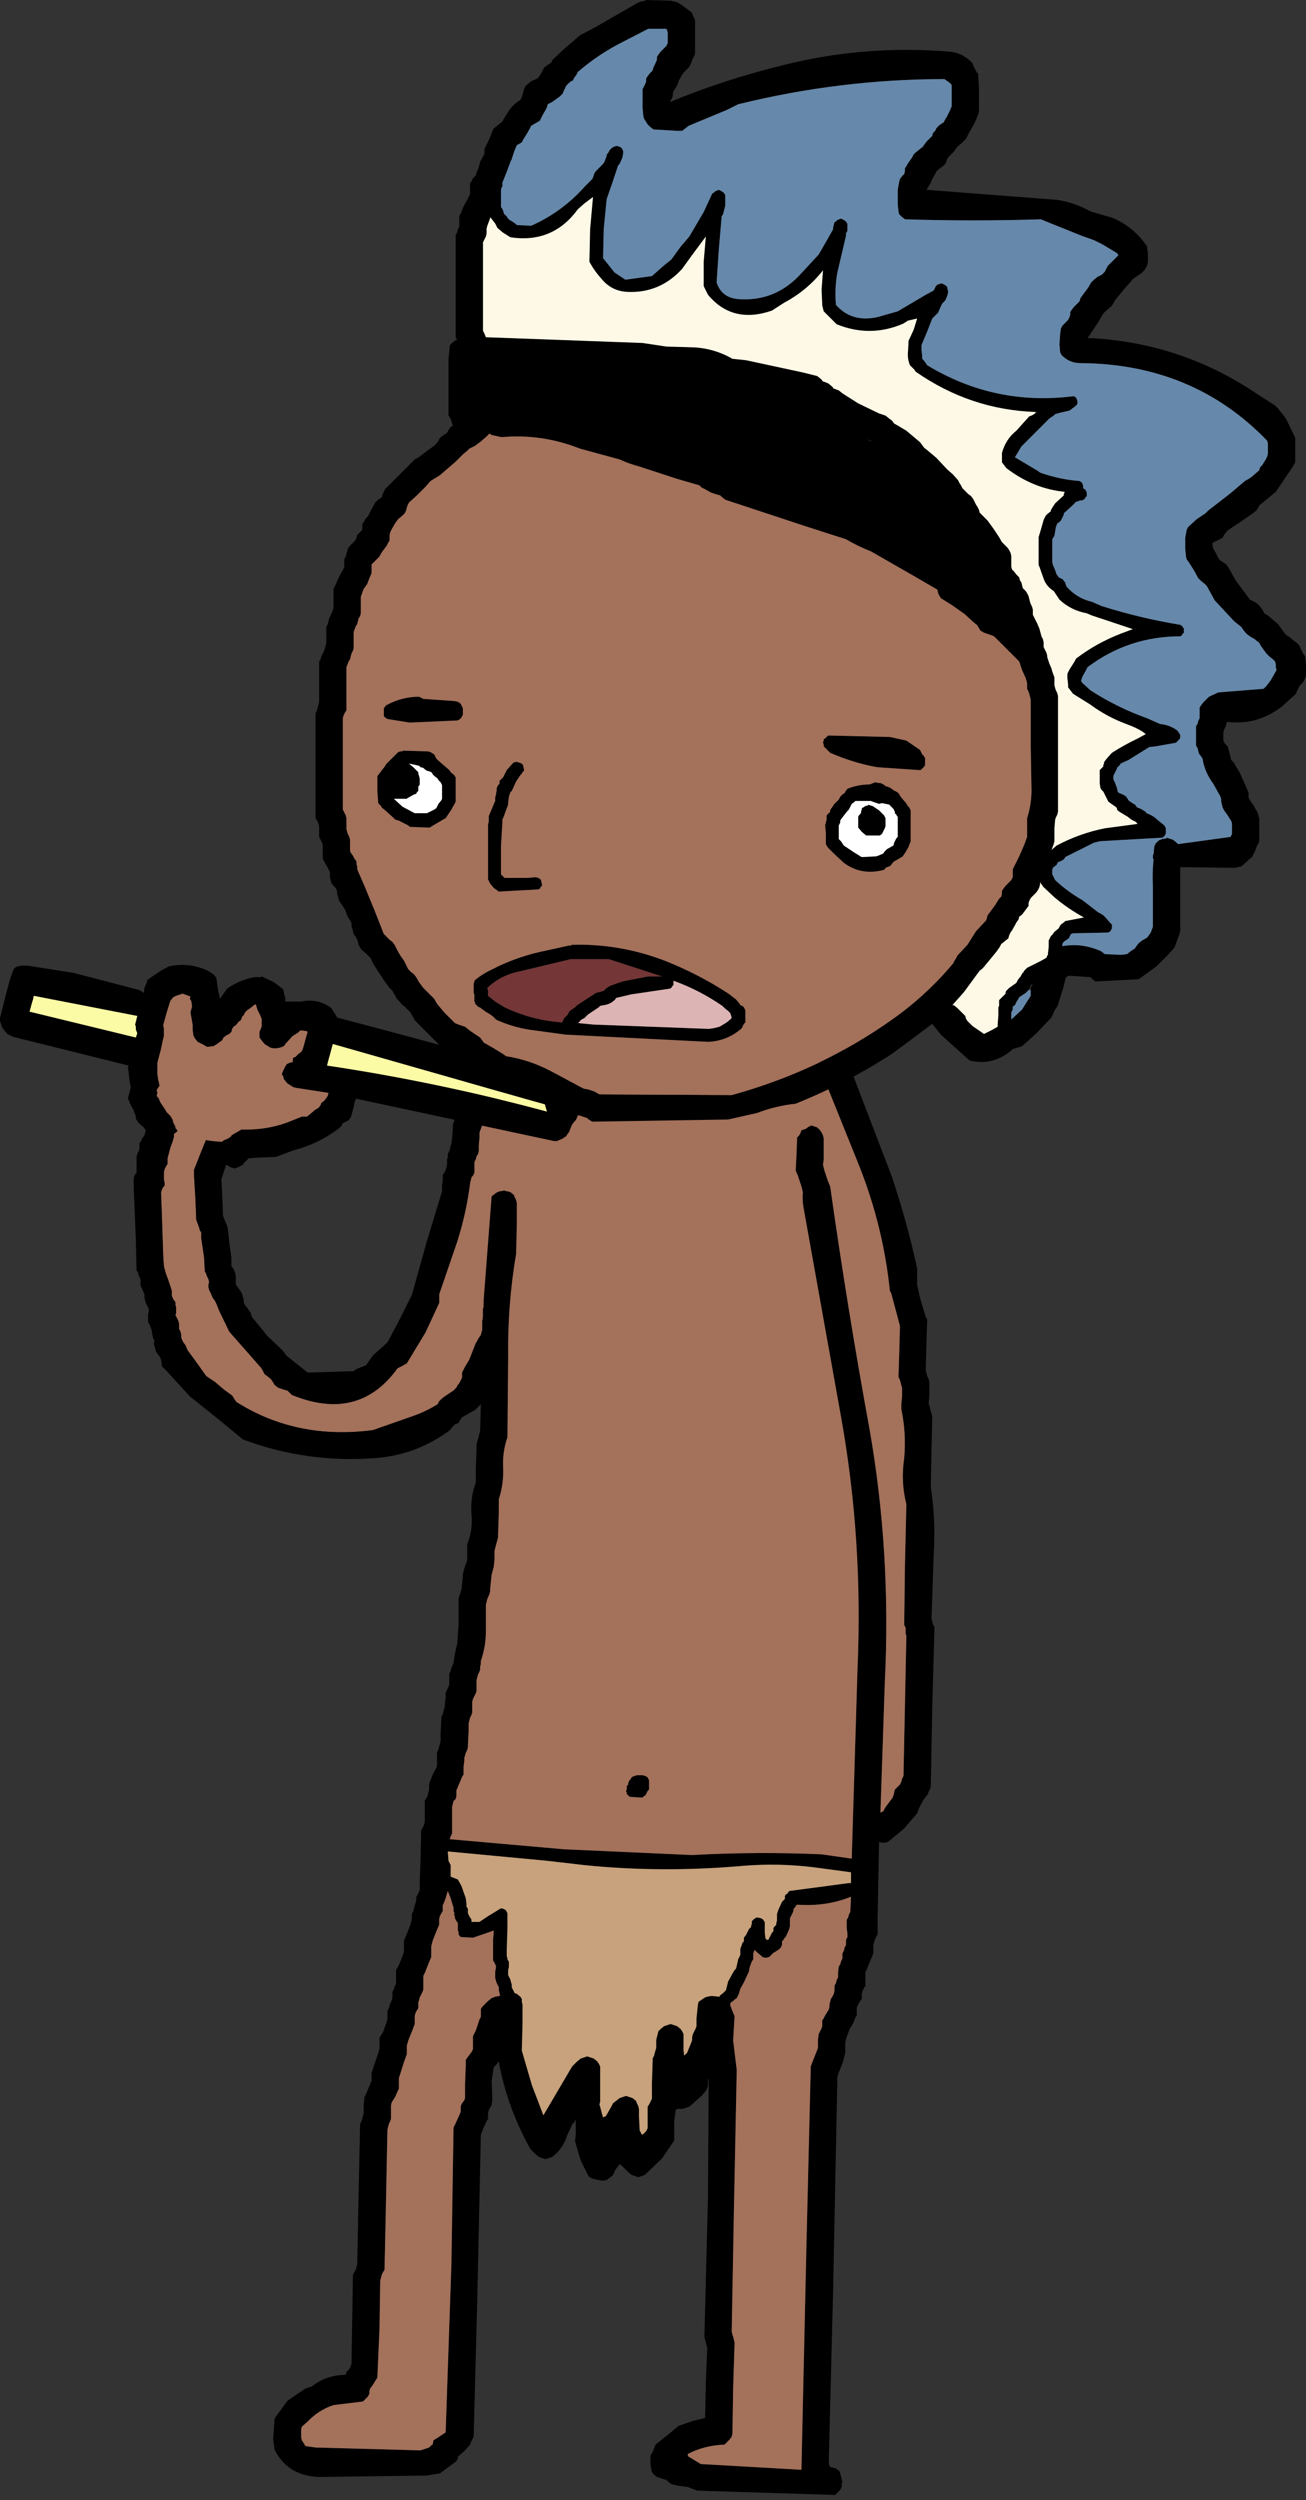 <?xml version="1.0" encoding="UTF-8" standalone="no"?>
<svg xmlns:xlink="http://www.w3.org/1999/xlink" height="173.85px" width="90.85px" xmlns="http://www.w3.org/2000/svg">
  <rect width="100%" height="100%" fill="#333333" stroke="none"/>
  <g transform="matrix(1.0, 0.0, 0.0, 1.0, 40.65, 42.2)">
    <path d="M-28.3 35.2 L-28.25 35.2 -28.3 35.15 -28.3 34.95 -28.25 34.8 -28.2 34.6 -28.15 34.4 -28.0 34.25 -27.65 34.05 -27.3 33.85 -26.85 33.8 -26.9 33.75 -25.35 33.85 -24.95 33.95 -24.7 34.2 -24.6 34.35 -24.5 34.55 -24.45 34.95 -24.45 35.1 -24.6 35.3 -24.7 35.45 -24.85 35.6 -25.05 35.6 -25.6 35.8 -25.9 36.05 -26.6 37.75 -27.15 39.15 -27.15 39.55 -27.05 41.25 -27.0 42.6 -26.95 42.75 -26.8 43.15 -26.75 43.35 -26.65 43.5 -26.65 43.9 -26.45 45.25 -26.4 46.2 -26.3 46.4 -26.25 46.55 -26.15 46.75 -26.1 46.95 -26.15 47.15 -26.15 47.3 -26.1 47.5 -26.0 47.7 -25.85 48.05 -25.7 48.25 -25.6 48.45 -25.4 48.95 -24.7 50.4 -22.5 52.9 -22.4 53.05 -22.25 53.35 -22.05 53.5 -21.8 53.7 -21.7 53.85 -21.55 54.1 -21.3 54.3 -20.85 54.45 -20.65 54.5 -20.55 54.6 -20.35 54.8 Q-15.7 56.7 -13.0 52.95 L-12.7 52.8 -12.35 52.6 -11.05 50.45 -10.1 48.4 -10.1 48.2 -10.1 48.0 -10.1 47.8 -8.85 44.15 Q-8.2 42.1 -7.95 40.05 L-7.9 39.85 -7.85 39.65 -7.75 39.55 -7.65 39.35 -7.65 39.15 -7.65 38.95 -7.65 38.8 -7.65 38.6 -7.55 38.4 -7.5 38.2 -7.4 38.05 -7.35 37.85 -7.35 37.45 -7.3 36.9 -7.3 36.55 -7.15 36.15 -6.9 35.6 -6.75 35.2 -6.7 35.05 -6.7 34.85 -6.7 34.65 -6.7 34.45 -6.6 34.3 -6.35 34.35 -6.05 34.3 -5.9 34.25 -5.7 34.15 -5.5 33.8 -5.3 33.45 -5.1 33.1 -4.85 33.0 Q-4.7 33.2 -4.7 33.5 L-4.95 37.05 -5.05 38.95 -5.1 39.1 -5.2 39.3 -5.35 39.5 -5.4 40.8 -5.45 41.75 -5.45 42.3 -5.6 42.5 -5.65 42.7 -5.75 42.9 -5.75 43.05 -5.8 44.0 -5.85 44.5 -5.85 44.9 -5.9 45.05 -6.0 45.25 -6.1 45.45 -6.1 45.65 -6.15 45.85 -6.15 46.0 -6.25 46.2 -6.3 46.4 -6.45 46.6 -6.45 46.75 -6.45 46.95 -6.5 47.15 -6.6 47.3 -6.7 47.45 -6.7 47.65 -6.75 47.85 -6.75 48.05 -6.75 48.2 -6.85 48.4 -6.9 48.6 -7.05 48.8 -7.05 49.35 -7.1 49.7 -7.1 50.1 -7.1 50.3 -7.15 50.45 -7.2 50.65 -7.35 50.85 -7.45 51.05 -7.55 51.2 -8.0 52.35 -8.3 52.85 -8.5 53.25 -8.5 53.4 -8.5 53.6 -8.6 53.8 -8.7 54.0 -8.8 54.1 -8.9 54.3 -9.1 54.5 -9.4 54.7 -9.7 54.9 -9.9 55.05 -10.1 55.25 -10.2 55.45 Q-11.0 55.95 -11.85 56.25 L-14.7 57.25 Q-20.0 57.95 -24.2 55.3 L-24.35 55.1 -24.5 54.85 -25.05 54.45 -25.7 53.9 -26.3 53.5 -27.05 52.45 -27.6 51.7 -27.75 51.35 -27.9 51.15 -28.0 50.95 -28.05 50.8 -28.05 50.6 -28.1 50.4 -28.2 50.2 -28.2 50.05 -28.2 49.85 -28.25 49.65 -28.35 49.45 -28.45 49.25 -28.4 49.1 -28.4 48.9 -28.4 48.85 -28.4 48.7 -28.45 48.55 -28.45 48.35 -28.6 48.15 -28.7 47.9 -28.7 47.75 -28.7 47.55 -28.95 46.8 -29.1 46.4 -29.2 46.05 -29.25 45.85 -29.3 45.1 -29.4 42.05 -29.45 40.75 -29.4 40.55 -29.3 40.35 -29.2 40.25 -29.2 40.05 -29.25 39.85 -29.25 39.65 -29.25 39.5 -29.25 39.3 -29.2 39.1 -29.1 38.9 -29.0 38.75 -29.0 38.55 -29.0 38.35 -28.8 37.6 -28.65 37.2 -28.55 36.85 -28.55 36.65 -28.35 36.5 -28.25 36.35 -28.15 36.15 -28.15 35.95 -28.15 35.8 -28.15 35.6 -28.15 35.4 -28.3 35.2" fill="#a4715b" fill-rule="evenodd" stroke="none"/>
    <path d="M-24.45 34.95 L-24.1 34.9 -23.65 35.05 -23.4 35.25 -23.3 35.4 -23.15 35.6 -23.15 35.8 -23.15 36.0 -23.3 36.35 -23.85 36.9 -24.1 37.1 -24.1 37.3 -24.2 37.5 -24.25 37.65 -24.85 38.6 -25.25 39.8 -25.2 40.75 -25.15 41.9 -25.15 42.25 -25.1 42.45 -25.0 42.7 -24.85 43.05 -24.8 43.25 -24.7 44.2 -24.55 45.3 -24.55 45.7 -24.55 45.85 -24.4 46.05 -24.3 46.3 -24.25 46.5 -24.25 46.65 -24.25 46.85 -24.25 47.05 -24.2 47.2 -24.05 47.4 -23.9 47.6 -23.8 47.8 -23.75 48.0 -23.7 48.15 -23.7 48.35 -23.65 48.5 -23.45 48.75 -23.25 49.05 -23.2 49.1 -23.15 49.35 -22.05 50.7 -21.0 51.7 -20.85 51.9 -20.75 52.05 -20.0 52.65 -19.25 53.25 -16.05 53.15 -15.85 53.0 -15.6 52.9 -15.2 52.75 -14.7 52.05 -13.7 51.15 -12.95 49.75 -12.0 47.85 -10.95 44.1 -9.9 40.65 -9.9 40.45 -9.9 40.25 -9.85 39.9 -9.85 39.5 -9.7 39.3 -9.65 39.15 -9.6 39.0 -9.55 38.8 -9.55 38.6 -9.55 38.45 -9.5 38.25 -9.5 38.05 -9.4 37.85 -9.35 37.7 -9.3 37.5 -9.25 37.3 -9.2 36.95 -9.15 36.35 -9.15 36.0 -9.0 35.6 -8.75 35.05 -8.6 34.7 -8.6 34.5 -8.55 34.3 -8.55 34.1 -8.55 33.95 -8.45 33.8 -8.4 33.6 -8.35 33.4 -8.3 33.25 -8.3 33.05 -8.25 32.85 -8.2 32.65 -8.15 32.5 -8.05 32.3 -7.8 32.1 -7.45 31.85 -7.3 31.8 -7.0 31.75 -7.0 31.7 -6.75 31.75 -6.6 31.8 -5.95 31.15 -5.8 31.1 -5.5 31.1 -5.5 31.05 Q-4.65 30.95 -3.9 31.4 L-3.0 32.05 -2.95 32.25 -2.9 32.4 -2.85 32.6 -3.0 35.25 -3.2 39.55 -3.2 39.9 -3.25 40.1 -3.35 40.3 -3.5 40.5 -3.5 40.85 -3.5 41.4 -3.6 42.55 -3.6 42.9 -3.65 43.05 -3.75 43.25 -3.85 43.45 -3.9 43.8 -3.9 44.35 -3.95 45.3 -3.95 45.5 -4.05 45.65 -4.15 45.85 -4.25 46.05 -4.25 46.25 -4.25 46.45 -4.3 46.6 -4.35 46.8 -4.45 46.95 -4.55 47.15 -4.55 47.3 -4.55 47.5 -4.6 47.7 -4.75 47.9 -4.8 48.05 -4.85 48.25 -4.85 48.45 -4.85 48.65 -4.9 48.8 -4.95 49.0 -5.05 49.2 -5.15 49.4 -5.15 49.55 -5.2 49.95 -5.2 50.3 -5.25 50.9 -5.3 51.05 -5.4 51.25 -5.5 51.45 -5.55 51.65 -5.55 51.8 -5.6 52.0 -5.7 52.2 -5.8 52.4 -5.85 52.55 -5.95 52.9 -6.15 53.05 -6.35 53.25 -6.4 53.45 -6.5 53.65 -6.65 53.85 -6.65 54.0 -6.65 54.2 -6.7 54.35 -6.8 54.55 -6.85 54.7 -6.9 54.9 -7.1 55.3 -7.2 55.45 -7.6 55.85 -8.5 56.35 -8.65 56.55 -8.75 56.75 -9.0 56.85 -9.2 57.05 -9.35 57.25 Q-11.7 59.0 -14.6 59.2 -19.35 59.55 -23.75 57.9 L-25.45 56.5 -27.45 54.9 -27.95 54.35 -29.05 53.15 -29.4 52.8 -29.4 52.6 -29.45 52.35 -29.5 52.2 -29.65 52.0 -29.8 51.8 -29.85 51.6 -29.9 51.4 -29.95 51.25 -29.9 51.05 -30.0 50.85 -30.05 50.65 -30.1 50.3 -30.25 49.9 -30.35 49.75 -30.35 49.55 -30.35 49.35 -30.35 49.2 -30.3 49.0 -30.3 48.8 -30.3 48.75 -30.35 48.75 -30.4 48.6 -30.5 48.45 -30.55 48.25 -30.6 48.05 -30.6 47.85 -30.65 47.7 -30.75 47.45 -30.85 47.25 -30.9 47.05 -30.85 46.9 -30.9 46.7 -31.0 46.5 -31.05 46.3 -31.15 46.15 -31.2 44.05 -31.35 40.3 -31.35 39.75 -31.3 39.55 -31.15 39.35 -31.15 39.2 -31.15 39.0 -31.15 38.8 -31.15 38.65 -31.15 38.45 -31.15 38.25 -31.1 38.05 -31.0 37.85 -30.95 37.7 -30.95 37.5 -30.95 37.3 -30.85 37.15 -30.75 36.95 -30.6 36.75 -30.55 36.55 -30.5 36.35 -30.5 36.2 -30.5 36.0 -30.4 35.85 -30.3 35.65 -30.05 35.5 -30.0 35.3 -29.95 35.1 -29.8 34.95 -29.55 34.75 -29.1 34.65 -28.65 34.8 -28.4 35.0 -28.3 35.2 -28.15 35.4 -28.15 35.6 -28.15 35.8 -28.15 35.95 -28.15 36.15 -28.25 36.35 -28.35 36.5 -28.55 36.65 -28.55 36.85 -28.65 37.2 -28.8 37.6 -29.0 38.35 -29.0 38.55 -29.0 38.75 -29.1 38.9 -29.2 39.1 -29.25 39.3 -29.25 39.5 -29.25 39.65 -29.25 39.85 -29.2 40.05 -29.2 40.25 -29.3 40.35 -29.4 40.55 -29.45 40.75 -29.4 42.05 -29.3 45.1 -29.25 45.85 -29.2 46.05 -29.1 46.4 -28.95 46.8 -28.7 47.55 -28.7 47.75 -28.7 47.9 -28.6 48.15 -28.45 48.35 -28.45 48.55 -28.4 48.7 -28.4 48.85 -28.4 48.9 -28.4 49.1 -28.45 49.25 -28.35 49.45 -28.25 49.65 -28.2 49.85 -28.2 50.05 -28.2 50.2 -28.1 50.4 -28.05 50.6 -28.05 50.8 -28.0 50.95 -27.9 51.15 -27.75 51.35 -27.6 51.7 -27.05 52.45 -26.3 53.5 -25.7 53.9 -25.05 54.45 -24.5 54.85 -24.35 55.1 -24.2 55.3 Q-20.0 57.95 -14.7 57.25 L-11.85 56.25 Q-11.0 55.95 -10.2 55.45 L-10.1 55.25 -9.9 55.05 -9.7 54.9 -9.4 54.7 -9.1 54.5 -8.9 54.3 -8.8 54.1 -8.7 54.0 -8.6 53.8 -8.5 53.6 -8.5 53.4 -8.5 53.25 -8.3 52.85 -8.0 52.35 -7.55 51.2 -7.45 51.05 -7.35 50.85 -7.2 50.65 -7.15 50.45 -7.1 50.3 -7.1 50.1 -7.1 49.7 -7.05 49.35 -7.05 48.8 -6.9 48.6 -6.85 48.4 -6.75 48.2 -6.75 48.05 -6.75 47.85 -6.7 47.65 -6.7 47.45 -6.6 47.3 -6.5 47.15 -6.45 46.95 -6.45 46.75 -6.45 46.6 -6.3 46.4 -6.25 46.2 -6.15 46.0 -6.15 45.85 -6.1 45.65 -6.1 45.45 -6.0 45.25 -5.9 45.05 -5.85 44.9 -5.85 44.5 -5.8 44.0 -5.75 43.05 -5.75 42.9 -5.65 42.7 -5.6 42.5 -5.45 42.3 -5.45 41.75 -5.4 40.8 -5.35 39.5 -5.2 39.3 -5.1 39.1 -5.05 38.95 -4.95 37.05 -4.7 33.5 Q-4.7 33.2 -4.85 33.0 L-5.1 33.1 -5.3 33.45 -5.5 33.8 -5.7 34.15 -5.9 34.25 -6.05 34.3 -6.35 34.35 -6.6 34.3 -6.7 34.45 -6.7 34.65 -6.7 34.85 -6.7 35.05 -6.75 35.2 -6.9 35.6 -7.15 36.15 -7.3 36.55 -7.3 36.9 -7.35 37.45 -7.35 37.85 -7.4 38.05 -7.5 38.2 -7.55 38.4 -7.65 38.6 -7.65 38.8 -7.65 38.95 -7.65 39.15 -7.65 39.35 -7.75 39.55 -7.85 39.65 -7.9 39.85 -7.95 40.05 Q-8.2 42.1 -8.85 44.15 L-10.1 47.8 -10.1 48.0 -10.1 48.2 -10.1 48.4 -11.05 50.45 -12.35 52.6 -12.7 52.8 -13.0 52.95 Q-15.7 56.7 -20.35 54.8 L-20.55 54.6 -20.65 54.5 -20.85 54.45 -21.3 54.3 -21.55 54.1 -21.7 53.85 -21.8 53.7 -22.05 53.5 -22.25 53.35 -22.4 53.05 -22.5 52.9 -24.7 50.4 -25.4 48.95 -25.6 48.45 -25.7 48.25 -25.85 48.05 -26.0 47.7 -26.1 47.5 -26.15 47.3 -26.15 47.15 -26.1 46.95 -26.15 46.75 -26.25 46.55 -26.3 46.4 -26.4 46.2 -26.45 45.25 -26.65 43.9 -26.65 43.5 -26.75 43.35 -26.8 43.15 -26.95 42.75 -27.0 42.6 -27.05 41.25 -27.15 39.55 -27.15 39.15 -26.6 37.75 -25.9 36.05 -25.6 35.8 -25.05 35.6 -24.85 35.6 -24.7 35.45 -24.6 35.3 -24.45 35.1 -24.45 34.95" fill="#000000" fill-rule="evenodd" stroke="none"/>
    <path d="M16.05 29.35 L16.15 29.2 16.35 29.0 16.6 28.9 16.9 28.85 16.9 28.8 17.35 28.95 17.55 29.15 17.85 29.5 18.0 29.7 18.0 29.9 18.05 30.05 18.05 30.25 18.05 30.45 18.1 30.65 18.15 30.8 18.25 31.0 18.3 31.2 18.3 31.4 18.3 31.55 21.4 39.65 Q22.45 42.8 23.15 46.0 L23.15 46.2 23.15 46.55 23.15 47.15 23.35 48.05 23.75 49.4 23.85 49.55 23.8 51.05 23.75 52.95 23.75 53.15 23.8 53.3 23.85 53.5 23.95 53.7 24.0 53.9 24.0 54.25 24.0 54.8 23.95 55.4 24.0 55.55 24.1 55.95 24.2 56.3 24.15 58.55 24.1 61.2 Q24.45 63.5 24.3 65.9 L24.15 70.4 24.2 70.55 24.25 70.75 24.35 70.95 24.35 71.15 24.2 76.55 24.1 82.0 24.05 82.2 23.95 82.4 23.9 82.55 23.6 82.95 23.3 83.5 23.15 83.9 22.2 85.0 21.1 85.9 20.8 85.95 20.55 85.9 20.5 85.9 20.4 91.15 20.35 91.2 20.4 91.2 20.4 91.4 20.4 91.75 20.4 92.3 20.3 92.5 20.2 92.7 20.1 93.05 20.1 93.25 20.1 93.45 20.1 93.65 19.95 94.0 19.65 94.75 19.55 94.95 19.55 95.15 19.55 95.5 19.55 95.9 19.45 96.05 19.35 96.25 19.3 96.45 19.3 96.65 19.3 96.8 19.15 97.0 19.05 97.2 18.95 97.4 18.95 97.55 18.95 97.75 18.95 97.95 18.85 98.1 18.7 98.5 18.45 98.9 18.4 99.05 18.25 99.45 18.15 99.8 18.15 100.0 18.15 100.2 18.15 100.55 18.0 101.15 17.65 102.05 17.6 102.25 17.3 117.25 17.0 129.05 17.05 129.25 17.1 129.35 17.5 129.45 17.75 129.65 17.8 129.8 17.85 130.0 17.95 130.4 17.9 130.55 17.9 130.75 17.8 130.95 17.65 131.1 17.45 131.3 7.85 131.0 7.2 130.75 6.5 130.65 6.05 130.55 5.8 130.35 5.7 130.25 5.5 130.2 5.05 130.05 4.8 129.85 4.7 129.7 4.65 129.5 4.6 129.15 4.6 128.55 4.7 128.4 4.8 128.2 4.95 127.8 5.95 127.0 6.55 126.5 7.55 126.15 8.4 125.95 8.45 123.5 8.55 121.05 8.5 120.9 8.45 120.7 8.35 120.3 8.6 110.55 8.65 102.45 8.65 102.3 8.6 102.45 8.6 102.65 8.6 102.8 8.55 103.0 8.45 103.2 8.15 103.55 7.3 104.3 6.85 104.45 6.5 104.45 Q6.4 104.45 6.35 104.55 L6.25 105.3 6.25 106.45 6.25 106.65 5.4 107.9 4.2 109.05 3.75 109.2 3.3 109.05 3.05 108.85 2.55 108.35 2.45 108.3 2.3 108.5 2.15 108.7 2.0 109.05 1.75 109.25 1.55 109.4 1.25 109.45 1.0 109.4 0.55 109.3 0.3 109.15 -0.25 108.05 -0.65 106.7 -0.6 106.3 -0.6 105.55 -0.6 105.2 -0.75 105.45 -0.8 105.45 -1.2 106.3 Q-1.5 107.25 -2.25 107.8 L-2.7 107.95 -3.15 107.8 -3.4 107.6 -3.55 107.45 -3.75 107.25 Q-5.35 104.4 -5.95 101.2 L-5.95 101.15 -6.0 101.2 -6.1 101.35 -6.3 101.55 -6.45 102.5 -6.4 103.8 -6.45 104.2 -6.55 104.35 -6.65 104.55 -6.7 104.75 -6.7 104.95 -6.7 105.15 -6.8 105.3 -7.05 105.85 -7.2 106.25 -7.45 117.7 -7.7 127.25 -7.8 127.45 -7.9 127.65 -7.95 127.8 -8.3 128.2 -8.8 128.65 -8.8 128.75 -8.9 128.95 -9.3 129.25 -10.05 129.8 -10.95 129.95 -18.5 130.05 Q-20.65 129.95 -21.55 128.15 L-21.65 127.4 -21.55 126.05 -21.5 125.9 -21.2 125.5 -20.65 124.75 -20.15 124.4 -19.4 123.9 -18.95 123.75 Q-17.95 122.95 -16.6 122.95 L-16.55 122.75 -16.35 122.55 -16.2 122.2 -16.15 119.2 -16.1 116.0 -16.0 115.8 -15.9 115.65 -15.8 115.25 -15.7 110.2 -15.6 105.5 -15.5 105.3 -15.45 105.15 -15.35 104.75 -15.35 104.55 -15.35 104.2 -15.3 103.65 -15.2 103.45 -14.95 102.85 -14.8 102.5 -14.8 102.3 -14.8 102.15 -14.8 101.95 -14.6 101.35 -14.3 100.45 -14.25 100.25 -14.25 100.05 -14.25 99.9 -14.25 99.5 -14.0 99.1 -13.75 98.4 -13.7 98.2 -13.7 98.0 -13.7 97.8 -13.7 97.65 -13.6 97.45 -13.55 97.25 -13.4 96.9 -13.35 96.7 -13.35 96.5 -13.35 96.3 -13.25 96.15 -13.2 95.95 -13.1 95.75 -13.1 95.55 -13.1 95.2 -13.1 94.8 -12.9 94.45 -12.6 93.7 -12.55 93.5 -12.55 93.3 -12.55 93.15 -12.55 92.75 -12.4 92.4 -12.1 91.65 -12.0 91.25 -12.0 91.05 -12.0 90.9 -11.9 90.7 -11.85 90.5 -11.75 90.15 -11.7 89.95 -11.7 89.75 -11.6 89.55 -11.5 89.35 -11.45 89.2 -11.45 89.0 -11.45 88.8 -11.45 88.65 -11.45 88.6 -11.4 87.3 -11.35 85.05 -11.25 84.9 -11.15 84.7 -11.1 84.5 -11.1 84.15 -11.1 83.4 -11.1 83.0 -10.95 82.8 -10.9 82.65 -10.8 82.25 -10.8 82.05 -10.8 81.9 -10.75 81.7 -10.5 81.1 -10.3 80.75 -10.25 80.55 -10.25 80.2 -10.25 79.65 -10.15 79.45 -10.1 79.25 -10.0 78.9 -10.0 78.3 -9.95 77.4 -9.95 77.2 -9.85 77.0 -9.8 76.8 -9.7 76.45 -9.7 76.25 -9.65 75.9 -9.65 75.5 -9.55 75.3 -9.45 75.1 -9.4 74.95 -9.4 74.75 -9.4 74.55 -9.4 74.2 -9.3 74.0 -9.25 73.8 -9.1 73.45 -9.05 73.05 -8.9 72.3 -8.85 72.15 -8.75 70.8 -8.75 68.95 -8.55 68.35 -8.45 67.45 -8.45 67.25 -8.4 67.05 -8.3 66.7 -8.15 66.3 -8.15 66.15 -8.15 65.75 -8.15 65.2 Q-7.75 64.2 -7.85 63.15 -7.95 61.95 -7.55 60.9 L-7.55 59.95 -7.5 58.45 -7.5 58.25 -7.45 58.05 -7.35 57.7 -7.25 57.3 -7.0 48.15 -6.45 41.0 -6.2 40.8 -6.05 40.7 -5.9 40.65 -5.6 40.6 -5.6 40.55 -5.55 40.6 -5.15 40.7 -4.9 40.9 -4.85 41.05 -4.75 41.25 -4.7 41.45 -4.7 42.95 -4.75 45.0 Q-5.35 48.5 -5.3 52.15 L-5.35 57.75 Q-5.7 58.75 -5.65 59.8 -5.6 61.0 -5.95 62.05 L-5.95 63.0 -6.0 64.5 -6.0 64.7 -6.05 64.9 -6.15 65.25 -6.25 65.65 -6.25 65.8 -6.25 66.2 -6.3 66.75 -6.45 67.3 -6.55 68.25 -6.55 68.45 -6.6 68.65 -6.75 69.0 -6.85 69.4 -6.85 71.25 Q-6.85 72.3 -7.2 73.3 L-7.2 73.5 -7.25 73.7 -7.25 73.9 -7.3 74.05 -7.4 74.25 -7.5 74.65 -7.5 74.8 -7.5 75.0 -7.5 75.4 -7.55 75.55 -7.65 75.75 -7.75 75.95 -7.8 76.15 -7.8 76.5 -7.8 76.9 -7.85 77.05 -7.95 77.25 -8.05 77.65 -8.05 78.2 -8.1 79.15 -8.1 79.3 -8.15 79.5 -8.25 79.7 -8.35 80.05 -8.35 80.25 -8.4 80.65 -8.4 81.2 -8.5 81.35 -8.75 81.95 -8.9 82.3 -8.9 82.5 -8.9 82.7 -8.95 82.9 -9.1 83.05 -9.2 83.45 -9.2 84.0 -9.2 84.95 -9.2 85.3 -9.3 85.5 -9.4 85.7 -9.35 85.7 -1.4 86.4 7.5 86.8 Q12.0 86.55 16.5 86.75 L18.6 87.05 19.0 73.9 Q19.4 64.9 17.85 56.3 L15.25 41.8 Q15.15 41.25 15.2 40.7 L15.1 40.3 14.85 39.55 14.7 39.2 14.75 38.25 14.8 36.95 14.8 36.9 14.95 36.75 15.05 36.55 15.1 36.4 15.25 36.35 15.4 36.3 15.6 36.15 15.75 36.1 15.75 36.05 16.2 36.2 16.4 36.4 16.5 36.55 16.6 36.75 16.65 36.95 16.65 37.5 16.65 38.45 16.6 38.8 16.7 39.2 16.95 39.95 17.1 40.3 Q18.3 48.8 19.85 57.25 21.35 65.85 20.9 74.8 L20.6 83.75 20.6 83.85 20.8 83.75 20.9 83.55 21.0 83.4 21.3 83.0 21.45 82.8 21.5 82.65 21.55 82.45 21.6 82.25 21.8 82.05 21.95 81.9 22.05 81.7 22.1 81.5 22.2 81.3 22.3 76.45 22.4 71.55 22.35 71.4 22.35 71.2 22.35 71.0 22.25 70.8 22.3 66.7 22.4 62.4 Q22.0 60.85 22.25 59.2 22.4 57.45 22.05 55.8 L22.05 55.45 22.1 54.9 22.1 54.3 22.05 54.15 22.0 53.95 21.95 53.75 21.85 53.55 21.9 52.05 21.95 50.2 21.95 50.0 21.7 49.05 21.35 47.75 21.25 47.55 Q20.8 43.15 19.15 38.95 L16.35 32.0 16.35 31.8 16.35 31.65 16.35 31.45 16.3 31.25 16.3 31.2 17.55 31.05 17.7 30.9 17.85 30.75 18.0 30.55 18.0 30.4 17.95 30.0 17.9 29.8 17.8 29.65 17.55 29.45 17.1 29.35 16.05 29.35 M4.25 81.3 L4.4 81.4 4.45 81.5 4.5 81.6 4.5 81.7 4.5 81.8 4.5 81.9 4.5 82.05 4.5 82.15 4.5 82.25 4.4 82.35 4.3 82.55 4.25 82.65 4.15 82.7 4.05 82.8 3.9 82.8 3.15 82.75 3.05 82.65 2.95 82.55 2.95 82.45 2.9 82.4 2.95 82.2 2.95 82.0 3.05 81.9 3.05 81.8 3.1 81.7 3.1 81.65 3.2 81.55 3.25 81.45 3.35 81.35 3.5 81.3 3.65 81.25 4.05 81.25 4.25 81.3 M5.55 98.7 L6.0 98.55 6.45 98.7 6.7 98.9 6.8 99.05 6.9 99.25 6.9 99.45 6.9 99.8 6.9 100.4 6.95 100.75 7.15 100.55 7.45 99.8 7.5 99.65 7.5 99.45 7.55 99.25 7.65 99.05 7.75 98.85 7.8 98.7 7.8 98.15 7.9 97.2 7.95 97.0 8.25 96.8 8.4 96.7 8.55 96.65 8.85 96.6 9.4 96.65 9.45 96.55 9.65 96.4 9.85 96.2 10.0 95.6 10.3 95.05 10.45 94.8 10.55 94.7 10.6 94.5 10.7 94.05 10.85 93.75 10.85 93.65 10.85 93.55 10.85 93.45 10.85 93.4 10.85 93.3 10.9 93.2 11.0 92.9 11.1 92.8 11.1 92.7 11.1 92.65 11.1 92.55 11.25 92.35 11.45 91.95 11.5 91.9 11.6 91.8 11.6 91.7 11.65 91.6 11.65 91.5 11.65 91.4 11.75 91.3 11.8 91.25 11.95 91.15 12.1 91.15 12.3 91.2 12.45 91.3 12.5 91.4 12.55 91.45 12.55 91.55 12.55 91.75 12.55 92.2 12.6 92.6 12.7 92.7 12.75 92.7 12.85 92.65 12.85 92.55 12.9 92.5 13.05 92.2 13.15 92.1 13.15 92.0 13.15 91.9 13.2 91.8 13.3 91.7 13.35 91.65 13.35 91.55 13.4 91.35 13.4 90.95 13.4 90.9 13.5 90.6 13.75 90.05 13.95 89.85 13.95 89.75 13.95 89.65 14.0 89.55 14.1 89.5 14.25 89.3 18.4 88.75 18.55 88.75 18.55 88.0 15.95 87.65 Q13.5 87.35 11.05 87.55 5.4 88.05 0.0 87.5 L-2.6 87.2 -9.5 86.55 -9.45 87.2 -9.4 87.3 -9.3 87.5 -9.3 87.7 -9.3 87.9 -9.3 88.25 -9.3 88.3 -8.8 88.5 -8.55 88.95 -8.25 89.8 -8.2 90.2 -8.2 90.3 -8.2 90.4 -8.15 90.45 -8.1 90.55 -8.1 90.65 -8.1 90.75 -8.1 90.85 -8.05 90.95 -8.0 91.05 -7.95 91.15 -7.9 91.2 -7.85 91.3 -7.85 91.4 -7.85 91.45 -7.3 91.45 -6.7 91.05 -5.8 90.5 -5.6 90.55 -5.45 90.65 -5.4 90.75 -5.35 90.85 -5.35 90.95 -5.35 91.9 -5.4 93.45 -5.4 93.85 -5.35 93.95 -5.35 94.05 -5.3 94.15 -5.25 94.2 -5.25 94.3 -5.25 94.5 -5.25 94.6 -5.3 94.8 -5.3 95.05 -5.3 95.15 -5.2 95.35 -5.15 95.45 -5.1 95.65 -5.05 95.8 -5.05 95.9 -5.05 96.0 -4.9 96.3 -4.85 96.4 -4.7 96.45 -4.45 96.65 -4.35 96.8 -4.35 97.0 -4.3 97.2 -4.3 98.5 -4.35 100.4 -3.65 102.8 -2.85 104.9 -1.85 103.2 -0.85 101.5 -0.65 101.3 -0.5 101.15 -0.25 100.95 0.2 100.8 0.65 100.95 0.9 101.15 1.0 101.3 1.1 101.5 1.1 101.7 1.1 102.65 1.1 103.95 1.05 104.15 1.1 104.3 1.2 104.7 1.3 105.05 1.5 104.95 1.9 104.25 2.0 104.05 2.2 103.9 2.45 103.7 2.9 103.55 3.35 103.7 3.6 103.9 3.65 104.05 3.75 104.25 3.8 104.45 3.8 105.0 3.85 105.95 4.0 106.25 4.1 106.2 4.3 106.0 4.4 105.8 4.4 105.45 4.4 104.7 4.4 104.3 4.5 104.15 4.6 103.95 4.7 103.75 4.7 102.65 4.75 101.15 4.75 100.95 4.85 100.75 4.9 100.55 5.0 100.2 5.0 100.0 5.0 99.65 5.15 99.05 5.3 98.9 5.55 98.7 M10.65 96.65 L10.6 96.75 10.45 96.85 10.35 96.95 10.2 97.05 10.15 97.15 10.15 97.25 10.3 97.65 10.45 98.0 10.35 99.7 10.6 101.75 10.4 111.7 10.25 119.95 10.3 120.15 10.35 120.3 10.45 120.7 10.35 123.9 10.3 127.05 10.25 127.25 10.1 127.45 9.95 127.6 9.75 127.8 Q8.35 127.85 7.2 128.45 L7.2 128.6 8.1 129.15 15.1 129.55 15.45 113.9 15.75 101.5 15.9 101.1 16.2 100.35 16.25 100.2 16.25 100.0 16.25 99.65 16.3 99.25 16.4 99.05 16.5 98.85 16.55 98.7 16.55 98.5 16.55 98.3 16.65 98.15 16.75 97.95 17.0 97.55 17.05 97.35 17.05 97.2 17.15 96.8 17.25 96.65 17.35 96.45 17.4 96.25 17.4 96.05 17.4 95.9 17.5 95.7 17.55 95.5 17.65 95.3 17.65 95.15 17.65 94.95 17.7 94.55 17.8 94.4 17.85 94.2 17.95 94.0 17.95 93.8 17.95 93.65 18.05 93.45 18.1 93.25 18.2 93.05 18.2 92.9 18.2 92.7 18.3 92.5 18.3 92.45 18.3 92.25 18.25 91.9 18.25 91.3 18.35 91.15 18.4 90.95 18.5 90.75 18.55 89.7 Q16.8 90.4 14.8 90.25 L14.7 90.35 14.65 90.45 14.55 90.55 14.55 90.65 14.5 90.8 14.3 91.2 14.3 91.3 14.3 91.4 14.3 91.55 14.3 91.75 14.25 91.95 14.1 92.3 14.0 92.5 13.9 92.6 13.85 92.7 13.75 92.8 13.75 92.9 13.75 92.95 13.75 93.05 13.7 93.15 13.65 93.25 13.55 93.35 13.25 93.55 13.15 93.6 13.05 93.7 12.85 93.9 12.8 93.9 12.65 93.95 12.4 93.9 12.3 93.8 12.05 93.6 11.85 93.4 11.8 93.5 11.75 93.65 11.75 93.95 11.75 94.05 11.65 94.2 11.5 94.6 11.45 94.9 11.1 95.65 10.85 96.1 10.75 96.45 10.65 96.65 M-9.85 90.3 L-9.85 90.5 -9.85 90.7 -9.95 90.85 -10.05 91.05 -10.1 91.25 -10.1 91.45 -10.1 91.65 -10.25 92.0 -10.55 92.75 -10.65 93.15 -10.65 93.3 -10.65 93.5 -10.65 93.9 -10.8 94.25 -11.1 95.0 -11.2 95.2 -11.2 95.4 -11.2 95.75 -11.2 96.15 -11.25 96.3 -11.35 96.5 -11.45 96.7 -11.5 96.9 -11.55 97.05 -11.55 97.45 -11.65 97.6 -11.75 97.8 -11.8 98.0 -11.8 98.2 -11.8 98.4 -11.8 98.55 -11.95 98.95 -12.25 99.7 -12.35 100.05 -12.35 100.25 -12.35 100.45 -12.35 100.65 -12.55 101.2 -12.85 102.15 -12.9 102.3 -12.9 102.5 -12.9 102.7 -12.9 103.05 -13.0 103.25 -13.15 103.6 -13.4 104.0 -13.45 104.2 -13.45 104.55 -13.45 105.15 -13.5 105.3 -13.6 105.5 -13.7 105.9 -13.8 110.95 -13.9 115.65 -14.0 115.8 -14.1 116.0 -14.2 116.4 -14.25 119.75 -14.4 123.15 -14.5 123.3 -14.75 123.7 -14.9 123.9 -14.95 124.05 -14.95 124.25 -15.05 124.45 -15.2 124.6 -15.4 124.8 -17.45 125.05 Q-18.5 125.4 -19.25 126.2 L-19.65 126.55 -19.7 126.75 -19.7 126.95 -19.7 127.15 -19.7 127.3 -19.65 127.5 -19.4 127.9 -18.7 128.0 -11.4 128.2 -10.8 128.0 -10.6 127.8 -10.55 127.8 -10.5 127.5 -10.25 127.35 -9.65 126.95 -9.25 115.3 -9.1 105.75 -9.0 105.55 -8.75 105.0 -8.6 104.65 -8.6 104.45 -8.6 104.25 -8.5 104.05 -8.35 103.85 -8.3 103.7 -8.3 102.75 -8.25 101.45 -8.25 101.05 -8.15 100.9 -7.85 100.5 -7.75 100.3 -7.75 100.15 -7.75 99.75 -7.75 99.4 -7.55 99.0 -7.3 98.25 -7.2 98.05 -7.2 97.9 -7.2 97.7 -7.2 97.5 -7.1 97.35 -6.7 96.95 -6.45 96.75 -6.2 96.65 -5.9 96.6 -5.9 96.55 -5.85 96.6 -5.9 96.4 -5.95 96.2 -5.95 96.1 -5.95 96.0 -6.05 95.8 -6.1 95.7 -6.15 95.55 -6.2 95.35 -6.2 95.15 -6.2 95.05 -6.2 94.9 -6.15 94.6 -6.15 94.5 -6.2 94.4 -6.25 94.3 -6.3 94.2 -6.35 94.15 -6.35 93.65 -6.35 92.7 -6.3 92.05 -7.75 92.55 -8.6 92.5 -8.7 92.4 -8.75 92.3 -8.75 92.15 -8.8 92.05 -8.8 91.95 -8.8 91.75 -8.8 91.65 -8.8 91.55 -8.85 91.45 -8.9 91.4 -8.95 91.3 -9.0 91.2 -9.0 91.1 -9.05 91.0 -9.05 90.9 -9.05 90.8 -9.1 90.7 -9.1 90.65 -9.1 90.55 -9.1 90.45 -9.2 90.15 -9.3 89.8 -9.5 89.3 -9.7 89.95 -9.85 90.3" fill="#000000" fill-rule="evenodd" stroke="none"/>
    <path d="M16.05 29.35 L17.1 29.35 17.55 29.45 17.8 29.65 17.9 29.8 17.95 30.0 18.0 30.4 18.0 30.55 17.85 30.75 17.7 30.9 17.55 31.05 16.3 31.2 16.3 31.25 16.35 31.45 16.35 31.65 16.35 31.8 16.35 32.0 19.15 38.95 Q20.8 43.15 21.25 47.55 L21.35 47.75 21.7 49.05 21.95 50.0 21.95 50.2 21.9 52.05 21.85 53.55 21.95 53.75 22.0 53.95 22.05 54.15 22.1 54.3 22.1 54.9 22.05 55.45 22.05 55.8 Q22.4 57.45 22.25 59.2 22.0 60.85 22.4 62.4 L22.3 66.7 22.25 70.8 22.35 71.0 22.35 71.2 22.35 71.4 22.4 71.55 22.3 76.45 22.2 81.3 22.1 81.5 22.05 81.7 21.95 81.9 21.8 82.05 21.6 82.25 21.55 82.45 21.5 82.65 21.45 82.8 21.3 83.0 21.0 83.4 20.9 83.55 20.8 83.75 20.6 83.85 20.6 83.75 20.9 74.8 Q21.35 65.85 19.85 57.25 18.3 48.8 17.1 40.3 L16.95 39.95 16.7 39.2 16.6 38.8 16.65 38.45 16.65 37.5 16.65 36.95 16.6 36.75 16.5 36.55 16.4 36.4 16.2 36.2 15.75 36.05 15.75 36.1 15.6 36.15 15.4 36.3 15.25 36.35 15.1 36.4 15.05 36.55 14.95 36.75 14.8 36.9 14.8 36.95 14.75 38.25 14.7 39.2 14.85 39.55 15.1 40.3 15.2 40.7 Q15.15 41.25 15.25 41.8 L17.85 56.3 Q19.4 64.9 19.0 73.9 L18.6 87.05 16.5 86.75 Q12.0 86.55 7.5 86.8 L-1.4 86.4 -9.35 85.7 -9.3 85.5 -9.2 85.3 -9.2 84.95 -9.2 84.0 -9.2 83.45 -9.1 83.05 -8.95 82.9 -8.9 82.7 -8.9 82.5 -8.9 82.3 -8.75 81.95 -8.5 81.35 -8.4 81.2 -8.4 80.65 -8.35 80.25 -8.35 80.05 -8.25 79.7 -8.15 79.5 -8.1 79.3 -8.1 79.15 -8.05 78.2 -8.05 77.65 -7.95 77.25 -7.85 77.05 -7.8 76.9 -7.8 76.5 -7.8 76.15 -7.75 75.95 -7.65 75.75 -7.55 75.55 -7.5 75.4 -7.5 75.0 -7.5 74.8 -7.5 74.65 -7.4 74.25 -7.3 74.05 -7.25 73.9 -7.25 73.7 -7.2 73.5 -7.2 73.3 Q-6.85 72.3 -6.85 71.25 L-6.85 69.4 -6.75 69.0 -6.6 68.65 -6.55 68.45 -6.55 68.25 -6.45 67.3 -6.3 66.75 -6.25 66.2 -6.25 65.8 -6.25 65.65 -6.15 65.25 -6.05 64.9 -6.0 64.7 -6.0 64.5 -5.95 63.0 -5.95 62.05 Q-5.6 61.0 -5.65 59.8 -5.7 58.75 -5.35 57.75 L-5.3 52.15 Q-5.35 48.5 -4.75 45.0 L-4.7 42.95 -4.7 41.45 -4.75 41.25 -4.85 41.05 -4.9 40.9 -5.15 40.7 -5.55 40.6 -5.55 40.55 -5.8 40.35 -5.95 40.2 -6.0 40.0 -6.0 37.95 -5.95 35.5 -5.95 35.15 -5.85 34.95 -5.8 34.75 -5.75 34.55 -5.7 34.4 -5.7 34.2 -5.65 34.0 -5.55 33.8 -5.4 33.65 -5.15 33.45 -4.7 33.35 3.05 33.1 3.05 33.05 7.6 33.05 7.65 32.8 7.7 32.65 7.8 32.45 8.0 32.25 8.25 32.15 8.55 32.05 9.0 32.2 9.25 32.4 9.35 32.55 9.45 32.75 9.5 32.95 9.5 33.1 10.15 33.1 10.7 32.45 11.3 31.5 11.5 31.3 11.75 31.15 11.85 30.95 11.9 30.75 12.0 30.55 12.15 30.4 12.4 30.2 Q12.7 30.1 12.95 29.95 L14.2 29.5 14.55 29.4 14.85 29.35 14.85 29.3 16.05 29.35 M12.55 33.1 L13.05 33.1 13.35 33.2 13.35 33.15 13.25 32.75 13.15 32.55 12.55 33.1 M4.25 81.3 L4.05 81.25 3.65 81.25 3.5 81.3 3.35 81.35 3.25 81.45 3.2 81.55 3.1 81.65 3.1 81.7 3.05 81.8 3.05 81.9 2.95 82.0 2.95 82.2 2.9 82.4 2.95 82.45 2.95 82.55 3.05 82.65 3.15 82.75 3.9 82.8 4.05 82.8 4.15 82.7 4.25 82.65 4.3 82.55 4.4 82.35 4.5 82.25 4.5 82.15 4.5 82.05 4.5 81.9 4.5 81.8 4.5 81.7 4.5 81.6 4.45 81.5 4.4 81.4 4.25 81.3 M10.65 96.65 L10.75 96.45 10.85 96.1 11.1 95.65 11.45 94.9 11.5 94.6 11.65 94.2 11.75 94.05 11.75 93.95 11.75 93.65 11.8 93.5 11.85 93.4 12.05 93.6 12.3 93.8 12.4 93.9 12.65 93.95 12.8 93.9 12.85 93.9 13.05 93.7 13.15 93.6 13.25 93.55 13.55 93.35 13.65 93.25 13.7 93.15 13.75 93.05 13.75 92.95 13.75 92.9 13.75 92.8 13.85 92.7 13.9 92.6 14.0 92.5 14.1 92.3 14.25 91.95 14.3 91.75 14.3 91.55 14.3 91.4 14.3 91.3 14.3 91.2 14.5 90.8 14.55 90.65 14.55 90.55 14.65 90.45 14.7 90.35 14.8 90.25 Q16.8 90.4 18.55 89.7 L18.5 90.75 18.4 90.95 18.35 91.15 18.25 91.3 18.25 91.9 18.3 92.25 18.3 92.45 18.3 92.5 18.2 92.7 18.2 92.9 18.2 93.05 18.1 93.25 18.05 93.45 17.95 93.65 17.95 93.8 17.95 94.0 17.85 94.2 17.8 94.4 17.7 94.55 17.65 94.95 17.65 95.15 17.65 95.3 17.55 95.5 17.5 95.7 17.4 95.9 17.4 96.05 17.4 96.25 17.35 96.45 17.25 96.65 17.15 96.8 17.05 97.2 17.05 97.35 17.0 97.55 16.75 97.95 16.65 98.15 16.55 98.3 16.55 98.5 16.55 98.7 16.5 98.85 16.4 99.05 16.3 99.25 16.25 99.65 16.25 100.0 16.25 100.2 16.2 100.35 15.9 101.1 15.75 101.5 15.45 113.9 15.1 129.55 8.1 129.15 7.2 128.6 7.2 128.45 Q8.35 127.85 9.75 127.8 L9.95 127.6 10.1 127.45 10.25 127.25 10.3 127.05 10.35 123.9 10.45 120.7 10.35 120.3 10.3 120.15 10.25 119.95 10.4 111.7 10.6 101.75 10.35 99.7 10.45 98.0 10.3 97.65 10.15 97.25 10.15 97.15 10.2 97.05 10.35 96.95 10.45 96.85 10.6 96.75 10.65 96.65 M-9.85 90.3 L-9.7 89.95 -9.5 89.3 -9.3 89.8 -9.2 90.15 -9.1 90.45 -9.1 90.55 -9.1 90.65 -9.1 90.7 -9.05 90.8 -9.05 90.9 -9.05 91.0 -9.0 91.1 -9.0 91.2 -8.95 91.3 -8.9 91.4 -8.85 91.45 -8.8 91.55 -8.8 91.65 -8.8 91.75 -8.8 91.95 -8.8 92.05 -8.75 92.15 -8.75 92.3 -8.7 92.4 -8.6 92.5 -7.75 92.55 -6.3 92.05 -6.35 92.7 -6.35 93.65 -6.35 94.15 -6.3 94.2 -6.25 94.3 -6.2 94.4 -6.15 94.5 -6.15 94.6 -6.2 94.9 -6.2 95.05 -6.2 95.15 -6.2 95.35 -6.15 95.55 -6.1 95.7 -6.05 95.8 -5.95 96.0 -5.95 96.1 -5.95 96.2 -5.9 96.4 -5.85 96.6 -5.9 96.55 -5.9 96.6 -6.2 96.65 -6.45 96.75 -6.7 96.95 -7.1 97.35 -7.2 97.5 -7.2 97.7 -7.2 97.9 -7.2 98.05 -7.3 98.25 -7.55 99.0 -7.75 99.4 -7.75 99.75 -7.75 100.15 -7.75 100.3 -7.85 100.5 -8.15 100.9 -8.25 101.05 -8.25 101.45 -8.3 102.75 -8.3 103.7 -8.35 103.85 -8.5 104.05 -8.6 104.25 -8.6 104.45 -8.6 104.65 -8.75 105.0 -9.0 105.55 -9.1 105.75 -9.25 115.3 -9.65 126.95 -10.25 127.35 -10.5 127.5 -10.55 127.8 -10.6 127.8 -10.8 128.0 -11.4 128.2 -18.7 128.0 -19.4 127.9 -19.65 127.5 -19.7 127.3 -19.7 127.15 -19.7 126.95 -19.7 126.75 -19.65 126.55 -19.25 126.2 Q-18.5 125.4 -17.45 125.05 L-15.4 124.8 -15.2 124.6 -15.05 124.45 -14.95 124.25 -14.95 124.05 -14.9 123.9 -14.75 123.7 -14.5 123.3 -14.4 123.15 -14.25 119.75 -14.2 116.4 -14.1 116.0 -14.0 115.8 -13.9 115.65 -13.8 110.95 -13.7 105.9 -13.6 105.5 -13.5 105.3 -13.45 105.15 -13.45 104.55 -13.45 104.2 -13.4 104.0 -13.15 103.6 -13.0 103.25 -12.9 103.05 -12.9 102.7 -12.9 102.5 -12.9 102.3 -12.85 102.15 -12.55 101.2 -12.35 100.65 -12.35 100.45 -12.35 100.25 -12.35 100.05 -12.25 99.7 -11.95 98.95 -11.8 98.55 -11.8 98.4 -11.8 98.2 -11.8 98.0 -11.75 97.8 -11.65 97.6 -11.55 97.45 -11.55 97.05 -11.5 96.9 -11.45 96.7 -11.35 96.5 -11.25 96.3 -11.2 96.15 -11.2 95.75 -11.2 95.4 -11.2 95.2 -11.1 95.0 -10.8 94.25 -10.65 93.9 -10.65 93.5 -10.65 93.3 -10.65 93.15 -10.55 92.75 -10.25 92.0 -10.1 91.65 -10.1 91.45 -10.1 91.25 -10.05 91.05 -9.95 90.85 -9.85 90.7 -9.85 90.5 -9.85 90.3" fill="#a4715b" fill-rule="evenodd" stroke="none"/>
    <path d="M5.55 98.7 L5.3 98.9 5.15 99.05 5.0 99.65 5.0 100.0 5.0 100.2 4.9 100.55 4.85 100.75 4.75 100.95 4.75 101.15 4.7 102.65 4.7 103.75 4.6 103.95 4.5 104.15 4.4 104.3 4.4 104.7 4.4 105.45 4.4 105.8 4.3 106.0 4.1 106.2 4.0 106.25 3.85 105.95 3.8 105.0 3.8 104.45 3.75 104.25 3.65 104.05 3.6 103.9 3.35 103.7 2.9 103.55 2.45 103.7 2.2 103.9 2.0 104.05 1.9 104.25 1.5 104.95 1.3 105.05 1.2 104.7 1.1 104.3 1.05 104.15 1.1 103.95 1.1 102.65 1.1 101.7 1.1 101.5 1.0 101.3 0.9 101.15 0.65 100.95 0.2 100.8 -0.25 100.95 -0.5 101.15 -0.65 101.3 -0.85 101.5 -1.85 103.2 -2.85 104.9 -3.65 102.8 -4.35 100.4 -4.3 98.5 -4.3 97.2 -4.35 97.0 -4.35 96.8 -4.45 96.65 -4.7 96.45 -4.85 96.4 -4.9 96.3 -5.05 96.0 -5.05 95.9 -5.05 95.8 -5.1 95.65 -5.15 95.45 -5.2 95.35 -5.3 95.15 -5.3 95.05 -5.3 94.8 -5.25 94.6 -5.25 94.5 -5.25 94.3 -5.25 94.2 -5.3 94.15 -5.35 94.05 -5.35 93.95 -5.4 93.85 -5.4 93.45 -5.35 91.9 -5.35 90.95 -5.35 90.85 -5.4 90.75 -5.45 90.65 -5.6 90.55 -5.8 90.5 -6.7 91.05 -7.3 91.45 -7.85 91.45 -7.85 91.4 -7.85 91.3 -7.9 91.2 -7.95 91.15 -8.0 91.05 -8.05 90.95 -8.1 90.85 -8.1 90.75 -8.1 90.65 -8.1 90.55 -8.15 90.45 -8.2 90.4 -8.2 90.3 -8.2 90.2 -8.25 89.8 -8.55 88.95 -8.8 88.5 -9.3 88.3 -9.3 88.25 -9.3 87.9 -9.3 87.7 -9.3 87.5 -9.4 87.3 -9.45 87.2 -9.5 86.55 -2.6 87.2 0.0 87.5 Q5.4 88.05 11.05 87.55 13.5 87.35 15.95 87.65 L18.55 88.0 18.55 88.75 18.4 88.75 14.25 89.3 14.1 89.5 14.0 89.55 13.95 89.65 13.95 89.75 13.95 89.85 13.75 90.05 13.5 90.6 13.4 90.9 13.4 90.95 13.4 91.35 13.35 91.55 13.35 91.65 13.3 91.7 13.2 91.8 13.15 91.9 13.15 92.0 13.15 92.1 13.05 92.2 12.9 92.5 12.85 92.55 12.85 92.65 12.75 92.7 12.7 92.7 12.6 92.6 12.55 92.2 12.55 91.75 12.55 91.55 12.55 91.45 12.5 91.4 12.45 91.3 12.3 91.2 12.1 91.15 11.95 91.15 11.8 91.25 11.75 91.3 11.65 91.4 11.65 91.5 11.65 91.6 11.6 91.7 11.6 91.8 11.5 91.9 11.45 91.95 11.25 92.35 11.1 92.55 11.1 92.65 11.1 92.7 11.1 92.8 11.0 92.9 10.9 93.2 10.85 93.3 10.85 93.4 10.85 93.45 10.85 93.55 10.85 93.65 10.85 93.75 10.7 94.05 10.6 94.5 10.55 94.7 10.45 94.8 10.3 95.05 10.0 95.6 9.85 96.2 9.65 96.4 9.45 96.55 9.4 96.65 8.85 96.6 8.55 96.65 8.4 96.7 8.25 96.8 7.95 97.0 7.9 97.2 7.8 98.15 7.8 98.7 7.75 98.85 7.65 99.05 7.55 99.25 7.5 99.45 7.5 99.65 7.45 99.8 7.15 100.55 6.95 100.75 6.9 100.4 6.9 99.8 6.9 99.45 6.9 99.25 6.8 99.05 6.7 98.9 6.45 98.7 6.0 98.55 5.55 98.7" fill="#c7a27c" fill-rule="evenodd" stroke="none"/>
    <path d="M26.8 -38.0 L27.0 -37.8 27.05 -37.65 27.25 -37.25 27.4 -37.05 27.4 -36.85 27.45 -36.1 27.45 -34.8 27.45 -34.45 27.4 -34.25 27.15 -33.65 26.75 -32.95 26.55 -32.55 26.4 -32.4 26.2 -32.2 25.95 -32.0 25.8 -31.8 25.7 -31.65 25.3 -31.25 25.2 -31.05 25.15 -30.85 25.0 -30.7 24.75 -30.5 24.5 -30.3 24.4 -30.1 24.2 -29.75 24.05 -29.4 23.8 -29.0 32.9 -28.3 Q34.15 -28.1 35.2 -27.5 L36.75 -27.05 Q38.25 -26.4 39.15 -25.05 L39.15 -24.85 39.2 -24.7 39.2 -24.3 39.2 -24.1 39.2 -23.95 39.15 -23.75 39.05 -23.55 38.95 -23.4 38.75 -23.2 38.15 -22.8 38.0 -22.6 37.55 -22.1 36.9 -21.3 36.8 -21.1 36.7 -20.95 36.25 -20.55 36.1 -20.4 35.75 -19.8 35.15 -18.9 35.0 -18.7 Q41.5 -18.4 46.8 -14.8 L48.05 -14.0 48.25 -13.8 48.8 -13.1 49.45 -11.75 49.45 -11.55 49.45 -11.2 49.45 -10.6 49.45 -10.05 49.25 -9.7 48.1 -8.0 46.95 -7.05 46.85 -6.85 46.75 -6.7 46.5 -6.5 45.55 -5.85 44.8 -5.35 44.65 -5.2 44.5 -5.0 44.4 -4.8 44.0 -4.6 43.7 -4.45 43.7 -4.25 43.75 -4.05 43.95 -3.7 44.15 -3.3 44.35 -3.15 44.65 -2.95 44.8 -2.75 45.3 -1.85 46.3 -0.5 46.7 -0.3 46.95 -0.1 47.05 0.05 47.2 0.25 47.3 0.45 47.55 0.6 48.25 1.2 48.8 1.95 49.05 2.1 49.35 2.35 49.55 2.5 49.75 2.7 49.8 2.85 50.0 3.25 50.15 3.45 50.15 3.65 50.2 4.0 50.2 4.4 50.2 4.75 50.15 4.95 50.05 5.15 49.95 5.3 49.75 5.5 49.65 5.7 49.55 5.9 49.5 6.05 48.5 6.95 Q46.8 8.25 44.7 8.0 L44.65 8.2 44.6 8.35 44.5 8.55 44.45 8.75 44.45 8.95 44.45 9.15 44.45 9.3 44.55 9.5 44.75 9.7 44.8 9.9 44.85 10.05 44.95 10.45 45.0 10.65 45.15 10.8 45.6 11.55 46.2 12.9 46.2 13.05 46.2 13.25 46.3 13.45 46.55 13.8 46.85 14.35 46.95 14.75 46.95 14.95 46.95 15.3 46.95 15.7 46.95 16.25 46.9 16.45 46.8 16.6 46.65 17.0 46.45 17.4 46.25 17.55 46.05 17.75 45.7 18.05 45.25 18.15 41.45 18.1 41.45 19.75 41.45 22.55 41.4 22.75 41.25 23.15 41.05 23.7 40.55 24.25 39.8 25.0 39.25 25.4 38.55 25.9 35.55 26.05 35.3 25.85 35.2 25.75 33.7 25.65 33.5 25.75 33.3 26.55 32.95 27.65 32.9 27.8 32.75 28.0 32.65 28.2 32.5 28.55 31.4 29.7 30.45 30.55 30.3 30.6 29.8 30.75 Q28.5 31.95 26.8 31.55 L24.8 29.75 24.2 29.0 21.45 31.05 Q18.3 33.1 14.7 34.55 13.3 34.7 12.0 35.2 L10.0 35.65 0.55 35.8 0.3 35.65 0.2 35.55 -0.25 35.4 -0.65 35.3 -1.2 35.0 -1.5 34.95 -1.95 34.8 -2.2 34.65 -2.95 34.3 -4.25 33.55 -4.3 33.5 -4.75 33.4 -5.2 33.3 -6.2 33.05 -6.45 32.9 -7.05 32.45 -7.95 31.9 -8.3 31.75 -8.5 31.55 -8.55 31.45 -8.95 31.3 -9.2 31.1 -9.3 31.0 -9.3 30.95 -9.7 30.8 -9.95 30.6 -10.5 30.05 -11.25 29.3 -11.6 28.95 -11.8 28.75 -11.9 28.55 -12.0 28.4 -12.1 28.2 -12.3 28.0 -12.5 27.8 -12.7 27.65 -12.85 27.45 -13.05 27.25 -13.15 27.05 -13.25 26.9 -13.35 26.7 -13.55 26.5 -13.85 26.1 -14.35 25.35 -14.7 24.8 -14.85 24.45 -15.05 24.25 -15.25 24.05 -15.45 23.9 -15.6 23.7 -15.7 23.5 -15.75 23.3 -15.8 23.15 -15.9 22.95 -16.05 22.75 -16.1 22.55 -16.15 22.35 -16.2 22.2 -16.2 22.0 -16.3 21.8 -16.4 21.65 -16.5 21.45 -16.65 21.05 -17.05 20.45 -17.1 20.3 -17.15 20.1 -17.2 19.95 -17.2 19.75 -17.3 19.55 -17.45 19.4 -17.6 19.2 -17.65 19.0 -17.7 18.8 -17.7 18.65 -17.7 18.45 -17.8 18.25 -17.9 18.05 -18.0 17.9 -18.1 17.7 -18.2 17.5 -18.2 17.3 -18.2 17.15 -18.2 16.95 -18.2 16.75 -18.2 16.55 -18.25 16.4 -18.35 16.2 -18.45 16.0 -18.45 15.8 -18.45 15.65 -18.45 15.45 -18.45 15.25 -18.5 15.05 -18.6 14.85 -18.7 14.7 -18.7 14.5 -18.7 13.0 -18.7 11.7 -18.7 9.05 -18.7 7.4 -18.6 7.2 -18.55 7.0 -18.5 6.8 -18.45 6.65 -18.45 6.45 -18.45 6.05 -18.45 5.3 -18.45 4.75 -18.45 4.4 -18.45 4.0 -18.45 3.8 -18.35 3.65 -18.3 3.45 -18.2 3.25 -18.1 3.05 -18.0 2.7 -17.95 2.5 -17.95 2.3 -17.95 2.15 -17.95 1.95 -17.95 1.75 -17.95 1.55 -17.95 1.4 -17.85 1.2 -17.8 1.0 -17.75 0.8 -17.65 0.6 -17.5 0.25 -17.45 0.05 -17.45 -0.1 -17.45 -0.3 -17.45 -0.5 -17.45 -0.7 -17.45 -1.05 -17.45 -1.25 -17.35 -1.45 -17.25 -1.65 -17.2 -1.8 -17.0 -2.2 -16.7 -2.75 -16.7 -2.95 -16.7 -3.1 -16.7 -3.3 -16.6 -3.5 -16.55 -3.7 -16.5 -3.85 -16.45 -4.05 -16.3 -4.25 -16.1 -4.45 -15.95 -4.6 -15.85 -4.8 -15.8 -5.0 -15.6 -5.2 -15.45 -5.35 -15.45 -5.55 -15.45 -5.75 -15.35 -5.9 -15.2 -6.15 -15.05 -6.3 -14.85 -6.7 -14.55 -7.25 -14.35 -7.45 -14.1 -7.6 -14.05 -7.8 -13.95 -8.0 -13.85 -8.2 -13.7 -8.35 -13.1 -8.95 -12.35 -9.7 -12.0 -10.05 -11.8 -10.25 -11.45 -10.45 -11.2 -10.65 -11.0 -10.8 -10.45 -11.2 -10.25 -11.4 -10.15 -11.55 -10.05 -11.75 -9.85 -11.9 -9.55 -12.1 -9.45 -12.3 -9.3 -12.5 -9.15 -12.6 -9.2 -12.75 -9.25 -12.95 -9.35 -13.15 -9.45 -13.3 -9.45 -13.5 -9.45 -14.05 -9.45 -14.45 -9.45 -14.8 -9.45 -15.2 -9.45 -15.95 -9.45 -17.25 -9.35 -18.2 -9.2 -18.35 -8.95 -18.55 -8.85 -18.55 -8.95 -18.75 -8.95 -20.45 -8.95 -24.2 -8.95 -25.85 -8.85 -26.05 -8.8 -26.25 -8.7 -26.45 -8.7 -26.6 -8.7 -26.8 -8.7 -27.0 -8.7 -27.2 -8.6 -27.35 -8.45 -27.75 -8.15 -28.3 -7.95 -28.7 -7.95 -28.85 -7.95 -29.05 -7.95 -29.25 -7.95 -29.45 -7.85 -29.6 -7.75 -29.8 -7.55 -30.0 -7.5 -30.2 -7.35 -30.55 -7.25 -30.95 -6.95 -31.5 -6.95 -31.7 -6.95 -31.85 -6.85 -32.05 -6.65 -32.45 -6.5 -32.8 -6.35 -33.2 -6.2 -33.35 -5.95 -33.55 -5.7 -33.75 -5.6 -33.95 -5.25 -34.5 Q-4.95 -34.95 -4.45 -35.25 L-4.35 -35.45 -4.3 -35.6 -4.2 -36.0 -4.1 -36.2 -3.95 -36.35 -3.7 -36.55 -3.25 -36.75 -3.1 -36.95 -3.0 -37.1 -2.9 -37.3 -2.8 -37.5 -2.6 -37.65 -2.3 -37.85 -2.2 -38.05 -1.4 -38.8 -0.3 -39.75 0.75 -40.3 3.7 -42.0 3.95 -42.1 4.25 -42.15 4.25 -42.2 6.0 -42.15 6.45 -42.05 6.7 -41.9 7.25 -41.5 7.5 -41.3 7.55 -41.1 7.65 -40.95 7.7 -40.75 7.7 -40.55 7.7 -40.0 7.7 -39.05 7.7 -38.5 7.65 -38.3 7.55 -38.15 7.4 -37.75 7.3 -37.55 7.15 -37.4 6.95 -37.2 6.8 -37.0 6.6 -36.65 6.45 -36.25 6.2 -35.85 6.15 -35.7 6.15 -35.5 6.05 -35.3 5.95 -35.1 Q9.65 -36.65 13.95 -37.7 19.6 -39.1 25.5 -38.6 26.25 -38.5 26.8 -38.0 M40.25 16.15 L40.5 16.1 40.5 16.05 40.95 16.2 41.2 16.4 41.3 16.5 44.95 16.0 45.05 15.8 45.05 15.65 45.05 15.25 45.05 15.05 45.0 14.9 44.75 14.5 44.5 14.15 44.4 13.95 44.35 13.75 44.3 13.55 44.3 13.4 44.25 13.2 43.75 12.3 Q43.15 11.5 43.0 10.55 L42.9 10.4 42.75 10.2 42.65 9.8 42.55 9.65 42.55 9.45 42.55 9.05 42.55 8.7 42.55 8.3 42.65 8.15 42.7 7.95 42.8 7.75 42.8 7.55 42.8 7.4 42.8 7.2 42.8 7.0 42.9 6.85 43.05 6.65 43.45 6.25 44.1 5.95 47.25 5.7 47.45 5.5 47.75 5.1 47.95 4.75 48.15 4.4 48.1 4.2 48.1 4.0 48.05 3.8 47.9 3.65 47.65 3.45 47.45 3.25 47.3 3.05 47.05 2.7 46.95 2.5 46.75 2.35 Q46.6 2.2 46.45 2.15 L46.15 1.95 45.95 1.75 45.8 1.55 45.7 1.4 45.2 1.0 43.85 -0.45 43.3 -1.45 43.15 -1.6 42.9 -1.8 42.7 -2.0 42.4 -2.55 42.05 -3.1 41.9 -3.3 41.85 -3.5 41.8 -4.05 41.8 -4.8 41.9 -5.35 42.0 -5.55 42.6 -6.1 43.2 -6.5 43.4 -6.7 44.95 -7.9 45.95 -8.75 46.3 -8.95 46.55 -9.15 46.95 -9.5 47.0 -9.7 47.15 -9.85 47.4 -10.25 47.5 -10.45 47.55 -10.65 47.55 -10.8 47.55 -11.2 47.55 -11.35 47.5 -11.55 Q42.35 -16.9 34.5 -16.95 33.75 -16.95 33.2 -17.5 L33.1 -17.7 33.05 -18.25 33.1 -19.0 33.15 -19.35 33.25 -19.55 33.45 -19.75 33.65 -19.95 33.75 -20.15 33.8 -20.3 33.8 -20.5 33.9 -20.65 34.05 -20.85 34.45 -21.25 34.5 -21.45 34.75 -21.8 35.05 -22.2 35.25 -22.55 35.45 -22.75 35.7 -22.95 36.0 -23.1 36.2 -23.3 36.3 -23.5 36.4 -23.7 36.55 -23.85 36.75 -24.05 37.15 -24.45 37.05 -24.6 36.05 -25.2 35.45 -25.5 34.6 -25.8 31.75 -26.95 Q27.0 -26.8 22.3 -26.95 L22.05 -27.15 21.9 -27.3 21.85 -27.5 21.8 -28.05 21.8 -29.0 21.9 -29.55 21.95 -29.75 22.1 -29.95 22.25 -30.1 22.3 -30.3 22.3 -30.5 22.4 -30.65 22.55 -30.9 22.8 -31.25 22.9 -31.45 23.05 -31.6 23.3 -31.8 23.55 -32.0 23.65 -32.15 23.8 -32.35 24.2 -32.75 24.25 -32.95 24.4 -33.1 24.5 -33.3 24.7 -33.5 25.0 -33.7 25.1 -33.9 25.2 -34.05 25.4 -34.45 25.55 -34.8 25.55 -35.0 25.55 -35.35 25.55 -35.75 25.55 -36.3 25.4 -36.45 25.05 -36.7 Q17.8 -36.7 10.7 -34.95 L9.9 -34.55 7.25 -33.45 7.0 -33.25 6.8 -33.1 6.5 -33.1 4.8 -33.2 4.55 -33.4 4.4 -33.55 4.15 -33.95 4.1 -34.15 4.05 -34.7 4.05 -35.45 4.05 -36.0 4.15 -36.2 4.25 -36.4 4.3 -36.55 4.3 -36.75 4.4 -36.9 4.55 -37.1 4.75 -37.3 4.8 -37.5 4.9 -37.7 5.05 -38.05 5.05 -38.25 5.15 -38.4 5.3 -38.6 5.7 -39.0 5.8 -39.2 5.8 -39.35 5.8 -39.55 5.8 -39.75 5.8 -39.95 5.75 -40.1 5.7 -40.2 4.45 -40.2 2.7 -39.3 Q1.0 -38.45 -0.45 -37.2 L-0.55 -37.0 -0.7 -36.8 -0.8 -36.6 Q-0.95 -36.55 -1.05 -36.45 L-1.25 -36.25 -1.35 -36.05 -1.45 -35.85 -1.5 -35.7 -1.7 -35.5 -1.9 -35.35 -2.25 -35.1 -2.55 -34.95 -2.6 -34.75 -2.7 -34.55 -2.9 -34.2 -3.1 -33.8 -3.45 -33.6 -3.7 -33.45 -3.8 -33.25 -4.0 -32.9 -4.25 -32.5 -4.35 -32.3 -4.7 -32.1 -4.85 -31.75 -5.05 -31.15 -5.05 -31.1 -5.1 -31.05 -5.4 -30.25 -5.7 -29.5 -5.7 -29.3 -5.7 -29.25 -5.75 -29.15 -5.8 -29.05 -5.8 -28.55 -5.8 -27.9 -5.8 -27.8 -5.75 -27.75 -5.65 -27.55 -5.6 -27.35 -5.5 -27.25 -5.4 -27.15 -5.35 -27.05 -5.3 -27.0 -5.2 -26.9 -5.1 -26.85 -4.95 -26.75 -4.8 -26.65 -4.7 -26.55 -3.7 -26.5 Q-1.55 -27.45 0.05 -29.25 L0.55 -29.75 0.6 -29.85 0.7 -30.15 0.8 -30.3 1.0 -30.5 1.3 -30.8 1.4 -30.95 1.55 -31.35 1.55 -31.45 1.65 -31.55 1.75 -31.75 1.8 -31.8 1.9 -31.9 2.05 -32.0 2.25 -32.05 2.45 -32.0 2.6 -31.9 2.65 -31.8 2.7 -31.7 2.7 -31.55 2.65 -31.25 2.45 -30.8 2.35 -30.7 1.95 -29.5 1.55 -28.35 1.35 -26.3 1.3 -24.25 2.1 -23.25 2.85 -22.75 4.7 -23.0 5.55 -23.75 6.05 -24.15 6.7 -25.05 7.3 -25.75 8.3 -27.45 8.9 -28.75 9.0 -28.8 9.1 -28.9 9.35 -29.0 9.55 -28.9 9.7 -28.8 9.75 -28.7 9.8 -28.65 9.8 -28.55 9.8 -28.35 9.8 -28.05 9.8 -27.9 9.75 -27.7 9.65 -27.3 9.55 -27.15 9.35 -24.8 9.2 -22.55 Q9.55 -21.5 10.7 -21.4 13.3 -21.2 15.1 -23.2 L16.3 -24.5 16.85 -25.45 17.3 -26.25 17.3 -26.35 17.35 -26.55 17.4 -26.75 17.5 -26.8 17.6 -26.9 17.85 -27.0 18.05 -26.9 18.2 -26.8 18.25 -26.7 18.3 -26.65 18.3 -26.55 18.3 -26.45 18.3 -26.35 18.3 -26.25 18.3 -26.15 18.25 -26.05 18.2 -26.0 18.2 -25.9 18.2 -25.8 17.6 -23.25 Q17.4 -22.15 17.5 -21.0 18.6 -19.75 20.4 -20.15 L21.8 -20.55 23.75 -21.7 24.3 -22.0 24.35 -22.1 24.45 -22.3 24.55 -22.4 24.7 -22.45 24.85 -22.5 25.05 -22.4 25.2 -22.3 25.25 -22.2 25.25 -22.15 25.3 -21.95 25.3 -21.85 25.25 -21.65 25.15 -21.4 25.1 -21.3 25.0 -21.2 24.9 -21.1 24.8 -20.9 24.65 -20.55 24.6 -20.45 24.5 -20.35 24.3 -20.15 24.2 -20.05 23.85 -19.15 23.45 -18.2 23.45 -17.9 23.5 -17.45 23.5 -17.25 23.6 -17.15 23.75 -16.95 23.85 -16.8 Q28.55 -13.95 34.05 -14.65 L34.2 -14.55 34.25 -14.45 34.3 -14.3 34.3 -14.1 34.15 -13.95 33.75 -13.65 33.1 -13.5 32.75 -13.4 32.65 -13.3 32.35 -13.1 30.4 -11.15 29.95 -10.4 31.55 -9.45 Q31.65 -9.35 31.8 -9.3 33.1 -8.85 34.45 -8.75 L34.6 -8.65 34.65 -8.55 34.7 -8.4 34.7 -8.25 34.85 -8.15 34.9 -8.05 34.95 -7.95 34.95 -7.8 34.95 -7.7 34.85 -7.6 34.8 -7.5 34.7 -7.45 34.65 -7.4 34.5 -7.4 34.2 -7.3 33.95 -7.05 33.35 -6.5 33.35 -6.4 33.3 -6.3 33.25 -6.2 33.2 -6.1 33.15 -6.0 33.05 -5.9 32.9 -5.8 32.8 -5.55 32.7 -4.95 32.55 -4.7 32.55 -4.15 32.55 -3.5 32.55 -3.1 32.6 -2.9 32.75 -2.55 32.85 -2.25 32.9 -2.2 33.0 -2.05 33.3 -1.9 33.35 -1.8 33.45 -1.7 33.5 -1.5 33.55 -1.4 Q34.25 -0.6 35.3 -0.35 L36.0 -0.05 Q38.7 0.8 41.45 1.25 L41.6 1.35 41.65 1.45 41.7 1.5 41.7 1.7 41.7 1.8 41.6 1.9 41.55 2.0 41.45 2.05 Q37.85 2.05 35.0 4.2 L34.9 4.4 34.65 4.85 34.55 5.15 34.65 5.3 35.2 5.8 Q37.05 7.0 39.15 7.75 L40.05 8.15 Q40.7 8.2 41.25 8.6 L41.45 8.9 41.45 9.0 41.45 9.1 41.4 9.2 41.35 9.25 41.25 9.35 41.15 9.45 39.75 9.7 39.3 9.75 37.85 10.65 37.3 10.9 37.25 11.0 37.15 11.1 37.05 11.2 37.05 11.25 37.0 11.35 36.85 11.65 36.8 11.75 36.8 11.85 36.8 11.95 36.8 12.0 36.9 12.2 37.05 12.6 37.1 12.85 37.2 12.95 37.35 13.0 37.55 13.1 37.7 13.2 37.75 13.3 37.8 13.35 37.85 13.45 37.9 13.5 38.05 13.6 38.2 13.7 38.3 13.75 38.45 13.95 38.6 14.0 38.8 14.1 38.95 14.2 39.05 14.25 39.1 14.35 Q39.55 14.5 39.85 14.8 L40.35 15.2 40.4 15.3 40.45 15.4 40.45 15.5 40.45 15.6 40.45 15.7 40.45 15.75 40.4 15.85 40.35 15.95 40.2 16.05 35.85 16.3 35.45 16.4 33.45 17.4 33.4 17.5 33.3 17.6 33.1 17.7 32.95 17.75 32.9 17.85 32.85 17.95 32.7 18.05 32.6 18.15 32.55 18.25 32.55 18.35 32.55 18.45 32.55 18.5 32.55 18.6 32.6 18.7 32.7 18.9 32.75 19.0 Q33.6 19.8 34.65 20.4 L35.75 21.25 35.95 21.35 36.1 21.45 36.25 21.6 36.6 22.0 36.7 22.1 36.7 22.2 36.7 22.25 36.7 22.35 36.65 22.45 36.6 22.55 36.45 22.65 34.0 22.7 33.85 22.75 33.8 22.85 33.75 22.95 33.7 23.05 33.55 23.15 33.4 23.25 33.3 23.35 33.25 23.45 33.25 23.6 Q34.6 23.35 35.95 23.95 L36.2 24.15 37.3 24.2 37.75 24.15 38.0 23.95 38.3 23.75 38.4 23.6 38.55 23.4 38.8 23.2 39.15 23.0 39.3 22.8 39.4 22.65 39.55 22.25 39.55 19.45 Q39.5 18.45 39.6 17.55 L39.55 17.5 39.55 17.3 39.6 17.15 39.65 16.65 39.75 16.45 39.95 16.25 40.2 16.15 40.25 16.15 M31.4 -13.55 Q26.85 -13.7 23.05 -16.35 L22.95 -16.5 22.85 -16.6 22.75 -16.7 22.65 -16.8 Q22.5 -17.15 22.5 -17.55 L22.55 -18.4 22.55 -18.5 22.9 -19.25 23.15 -20.05 22.5 -19.9 22.2 -19.7 Q19.9 -18.7 17.55 -19.65 L17.1 -20.1 16.7 -20.5 16.65 -20.55 16.6 -20.75 16.55 -20.95 16.5 -22.05 16.6 -23.4 Q15.5 -22.0 13.9 -21.15 L13.05 -20.6 Q10.3 -19.65 8.6 -21.7 L8.3 -22.3 8.3 -24.0 8.45 -25.75 7.45 -24.4 6.8 -23.5 Q5.25 -21.8 3.0 -21.9 1.9 -21.95 1.2 -22.8 0.7 -23.35 0.35 -24.0 L0.4 -26.25 0.6 -28.5 0.0 -28.05 -0.45 -27.65 Q-2.2 -25.25 -5.15 -25.7 L-5.7 -26.05 -6.05 -26.35 -6.1 -26.45 -6.15 -26.55 -6.2 -26.65 -6.55 -27.1 -6.55 -27.05 -6.6 -26.9 -6.75 -26.5 -6.8 -26.3 -6.8 -26.1 -6.8 -25.95 -6.85 -25.75 -6.95 -25.55 -7.05 -25.35 -7.05 -24.25 -7.05 -20.85 -7.05 -19.35 -7.05 -19.2 -6.95 -19.0 -6.85 -18.75 4.05 -18.35 5.7 -18.1 7.5 -18.05 Q9.0 -18.0 10.3 -17.25 L11.25 -17.15 15.2 -16.3 16.2 -16.05 16.45 -15.85 16.55 -15.75 16.55 -15.7 16.95 -15.55 17.2 -15.35 17.3 -15.25 17.3 -15.2 17.7 -15.05 17.95 -14.85 19.05 -14.15 20.5 -13.45 20.95 -13.3 21.2 -13.1 21.4 -12.95 21.55 -12.75 21.9 -12.55 22.4 -12.25 23.35 -11.45 23.65 -11.05 23.85 -10.9 24.5 -10.35 25.25 -9.55 25.65 -9.2 26.0 -8.8 26.1 -8.6 26.2 -8.45 26.3 -8.25 26.5 -8.05 26.7 -7.85 26.9 -7.7 27.05 -7.5 27.15 -7.3 27.25 -7.1 27.35 -6.95 27.45 -6.75 27.5 -6.55 27.7 -6.35 28.05 -6.0 28.45 -5.45 28.85 -4.85 29.05 -4.5 29.25 -4.3 29.45 -4.1 29.55 -3.95 29.65 -3.75 29.7 -3.55 29.7 -3.35 29.7 -3.2 29.7 -3.0 29.7 -2.8 29.75 -2.6 29.9 -2.45 30.05 -2.25 30.25 -2.05 30.3 -1.85 30.4 -1.7 30.45 -1.5 30.5 -1.3 30.7 -1.1 30.8 -0.95 30.9 -0.75 30.95 -0.55 31.0 -0.35 31.05 -0.2 31.15 0.0 31.2 0.2 31.2 0.4 31.2 0.55 31.3 0.75 31.4 0.95 31.5 1.15 31.65 1.5 31.8 2.05 31.9 2.25 31.95 2.45 31.95 2.65 31.95 2.8 32.05 3.0 32.15 3.2 32.2 3.4 32.2 3.5 32.35 3.95 32.5 4.3 32.55 4.5 32.7 4.9 32.7 5.05 32.7 5.25 32.7 5.45 32.75 5.65 32.8 5.8 32.9 6.0 32.95 6.2 32.95 6.4 32.95 8.05 32.95 9.55 32.95 12.4 32.95 14.25 32.9 14.45 32.8 14.65 32.75 14.8 32.7 15.4 32.7 15.75 32.7 15.95 32.7 16.15 32.7 16.3 32.65 16.5 32.5 16.9 32.85 16.6 Q34.45 15.75 36.2 15.4 L38.45 15.1 38.55 15.1 38.45 15.05 38.35 14.95 38.05 14.8 37.8 14.6 37.3 14.3 37.15 14.2 37.05 14.1 37.05 14.0 37.0 13.95 36.95 13.9 36.8 13.8 36.45 13.55 36.15 12.95 36.1 12.85 36.05 12.8 35.95 12.7 35.9 12.6 35.85 12.3 35.85 11.65 35.85 11.35 35.9 11.3 36.0 11.2 36.1 11.1 36.1 11.0 36.15 10.9 36.15 10.8 36.3 10.6 36.6 10.25 36.7 10.15 Q37.55 9.6 38.5 9.15 L39.05 8.85 Q38.65 8.5 37.7 8.15 36.35 7.65 35.2 6.8 L34.0 6.05 33.65 5.6 33.65 5.4 33.6 4.95 33.6 4.65 33.75 4.35 34.1 3.8 34.2 3.6 Q35.65 2.5 37.35 1.85 L38.15 1.55 35.3 0.6 34.95 0.45 Q33.85 0.25 33.05 -0.5 L32.65 -1.1 Q32.15 -1.4 31.95 -1.95 L31.65 -2.8 31.6 -2.9 31.6 -3.65 31.6 -4.4 31.6 -4.85 31.75 -5.35 31.95 -6.05 32.05 -6.25 32.1 -6.35 32.2 -6.45 32.45 -6.65 32.45 -6.75 32.5 -6.8 32.55 -6.9 32.75 -7.2 33.35 -7.75 33.35 -7.85 33.4 -7.95 33.45 -8.0 33.4 -8.0 Q31.35 -8.2 29.55 -9.5 L29.35 -9.65 29.05 -10.05 29.05 -10.25 29.05 -10.5 29.05 -10.7 Q29.3 -11.65 30.05 -12.25 L30.95 -13.25 Q31.15 -13.3 31.35 -13.45 L31.55 -13.55 31.4 -13.55 M9.25 -7.8 L8.8 -7.95 8.45 -8.15 8.15 -8.3 8.0 -8.45 6.45 -8.9 3.85 -9.75 Q3.1 -9.95 2.45 -10.25 L-0.3 -11.0 Q-2.95 -12.05 -5.75 -11.8 L-6.0 -11.85 -6.45 -11.95 -6.6 -12.05 -6.8 -11.85 -7.2 -11.5 -7.6 -11.2 -8.0 -11.0 -8.15 -10.85 -8.45 -10.6 -8.95 -10.1 -10.05 -9.15 -10.7 -8.75 -11.05 -8.35 -11.6 -7.8 -12.2 -7.25 -12.3 -7.05 -12.35 -6.9 -12.4 -6.7 -12.5 -6.5 -12.65 -6.35 -12.95 -6.1 -13.1 -5.9 -13.2 -5.75 -13.4 -5.4 -13.5 -5.2 -13.55 -5.0 -13.55 -4.8 -13.55 -4.6 -13.65 -4.45 -13.75 -4.25 -14.05 -3.85 -14.15 -3.7 -14.25 -3.5 -14.4 -3.35 -14.65 -3.1 -14.8 -2.95 -14.8 -2.75 -14.8 -2.55 -14.8 -2.35 -14.95 -2.0 -15.1 -1.6 -15.35 -1.25 -15.55 -0.7 -15.55 -0.5 -15.55 -0.3 -15.55 -0.1 -15.55 0.05 -15.55 0.25 -15.55 0.45 -15.6 0.65 -15.7 0.8 -15.8 1.2 -15.9 1.35 -16.05 1.75 -16.05 1.95 -16.05 2.15 -16.05 2.3 -16.05 2.5 -16.05 2.7 -16.05 2.9 -16.1 3.05 -16.2 3.25 -16.3 3.65 -16.4 3.8 -16.55 4.2 -16.55 4.95 -16.55 5.7 -16.55 6.45 -16.55 7.2 -16.65 7.35 -16.75 7.55 -16.8 7.75 -16.8 9.45 -16.8 11.5 -16.8 13.75 -16.8 13.95 -16.8 14.1 -16.7 14.3 -16.6 14.5 -16.55 14.7 -16.55 14.9 -16.55 15.05 -16.55 15.25 -16.55 15.45 -16.5 15.65 -16.45 15.8 -16.35 16.0 -16.3 16.2 -16.3 16.4 -16.3 16.55 -16.3 16.75 -16.3 16.95 -16.25 17.1 -16.1 17.3 -16.0 17.5 -15.85 17.7 -15.85 17.9 -15.8 18.05 -15.8 18.25 -15.3 19.4 -14.6 21.1 -13.95 22.75 -13.75 22.95 -13.55 23.15 -13.35 23.3 -13.2 23.5 -13.0 23.9 -12.8 24.25 -12.55 24.6 -12.25 25.2 -12.05 25.4 -11.85 25.55 -11.7 25.75 -11.5 26.1 -11.2 26.5 -10.8 26.9 -10.45 27.25 -10.25 27.6 -9.75 28.2 -9.2 28.75 -9.0 28.95 -8.75 29.05 -8.3 29.2 -8.05 29.4 -7.85 29.55 -7.25 29.95 -7.1 30.15 -7.0 30.3 -6.3 30.7 -5.65 31.1 -5.45 31.25 Q-3.85 31.5 -2.4 32.25 L-0.05 33.5 0.25 33.55 0.7 33.7 1.05 33.9 10.25 33.95 Q16.45 32.25 21.55 28.6 23.85 26.95 25.65 24.8 L25.75 24.6 25.85 24.45 25.95 24.25 26.65 23.5 27.25 22.55 27.95 21.8 28.0 21.65 28.05 21.45 28.2 21.25 28.35 21.05 28.6 20.7 28.85 20.3 29.0 20.15 29.05 19.95 29.05 19.75 29.15 19.6 29.3 19.4 29.7 19.0 29.8 18.8 29.8 18.65 29.8 18.45 29.8 18.25 30.0 17.85 30.25 17.35 30.6 16.55 30.8 16.0 30.8 15.8 30.8 15.65 30.8 15.25 30.8 15.05 30.8 14.7 Q31.15 13.6 31.1 12.45 L31.05 9.65 31.05 6.45 31.0 6.25 30.95 6.05 30.9 5.9 30.8 5.7 30.8 5.5 30.8 5.3 30.7 4.95 30.45 4.4 30.25 3.8 30.0 3.55 29.45 3.0 28.7 2.25 28.5 2.05 28.25 1.95 27.8 1.8 27.55 1.65 27.4 1.4 27.3 1.25 27.05 1.05 26.45 0.5 25.6 -0.1 24.8 -0.6 24.65 -0.85 24.6 -1.0 24.55 -1.2 23.0 -2.1 19.95 -3.85 Q19.05 -4.2 18.2 -4.7 L15.4 -5.6 10.25 -7.3 9.8 -7.45 9.55 -7.65 9.45 -7.75 9.25 -7.8 M19.95 -11.55 L19.6 -11.65 19.95 -11.5 19.95 -11.55 M20.8 12.35 L20.95 12.45 21.0 12.5 21.1 12.5 21.3 12.6 21.45 12.7 21.5 12.75 21.7 12.85 21.85 12.95 22.0 13.2 22.25 13.5 22.35 13.6 22.4 13.7 22.45 13.75 22.5 13.85 22.6 13.95 22.65 14.05 22.7 14.15 22.7 14.25 22.7 15.0 22.7 15.95 22.7 16.3 22.55 16.7 22.35 17.05 22.15 17.35 21.65 17.65 21.55 17.7 21.45 17.8 21.3 18.0 21.2 18.05 20.95 18.15 20.9 18.25 20.8 18.3 Q19.25 18.7 18.05 17.8 L17.4 17.2 16.95 16.75 16.85 16.6 16.8 16.5 16.8 16.4 16.8 15.75 16.75 15.2 16.85 14.8 16.85 14.7 16.85 14.6 16.85 14.5 16.9 14.45 17.1 14.25 17.1 14.15 17.15 14.05 17.3 13.85 17.35 13.75 17.4 13.7 17.6 13.5 17.7 13.4 17.75 13.3 17.8 13.2 17.95 13.05 18.1 12.95 18.15 12.85 18.3 12.65 Q19.05 12.35 19.85 12.35 L20.1 12.25 20.25 12.2 20.45 12.25 20.6 12.25 20.8 12.35 M23.4 10.05 L23.45 10.15 23.5 10.25 23.6 10.35 23.65 10.45 23.7 10.5 23.7 10.6 23.7 10.7 23.7 10.8 23.7 10.9 23.7 11.0 23.65 11.1 23.6 11.15 23.5 11.25 23.4 11.35 23.25 11.35 20.35 11.15 Q18.7 10.85 17.1 10.15 L17.0 10.05 16.7 9.75 16.65 9.7 16.65 9.6 16.6 9.4 16.65 9.3 16.65 9.2 16.75 9.15 16.95 8.95 17.1 8.95 21.25 9.05 22.4 9.3 23.35 9.95 23.4 10.05 M20.5 13.7 L20.05 13.55 19.95 13.5 18.85 13.5 18.75 13.6 18.6 13.7 18.55 13.8 18.5 13.9 18.45 14.0 18.4 14.1 18.3 14.2 18.1 14.45 17.8 14.85 17.8 14.95 17.8 15.0 17.7 15.2 17.7 15.6 17.7 15.95 17.7 16.15 17.85 16.3 18.05 16.6 18.8 17.1 19.05 17.25 19.2 17.35 19.3 17.4 20.3 17.35 20.45 17.3 20.8 17.15 20.85 17.05 20.95 16.95 21.05 16.85 21.4 16.65 21.5 16.6 21.55 16.4 21.7 16.1 21.8 16.0 21.8 15.45 21.8 14.8 21.8 14.6 21.75 14.55 21.7 14.45 21.6 14.35 21.6 14.25 21.55 14.15 21.5 14.05 21.3 13.85 21.2 13.75 20.7 13.65 20.5 13.7 M20.85 14.5 L20.95 14.7 20.95 14.95 20.95 15.15 20.95 15.25 20.9 15.4 20.8 15.6 20.7 15.8 20.55 15.9 19.6 15.9 19.3 15.65 19.05 15.35 19.05 15.15 19.05 14.85 19.05 14.7 19.05 14.6 19.1 14.5 19.2 14.4 19.25 14.3 19.25 14.2 19.3 14.1 19.3 14.0 19.4 13.95 19.55 13.85 19.75 13.8 19.75 13.75 19.85 13.8 20.05 13.85 20.5 14.15 20.85 14.5 M29.5 23.05 L29.25 23.25 29.0 23.45 28.9 23.65 28.65 24.0 28.2 24.55 27.7 25.15 27.5 25.3 26.4 26.8 25.6 27.7 25.7 27.7 25.95 27.9 26.3 28.25 26.5 28.45 26.55 28.65 26.65 28.8 27.0 29.15 27.8 29.7 28.3 29.45 28.75 29.2 28.75 29.05 28.8 28.4 28.8 27.95 28.8 27.85 28.85 27.75 28.85 27.65 28.85 27.55 28.85 27.45 28.85 27.35 28.9 27.3 29.0 27.2 29.3 26.9 29.3 26.8 29.35 26.7 29.55 26.5 30.05 26.15 30.1 26.05 30.15 25.95 30.3 25.75 30.35 25.7 30.4 25.6 30.45 25.5 30.55 25.4 30.6 25.3 30.8 25.1 31.7 24.65 32.15 24.4 32.2 24.25 32.25 24.2 32.25 24.1 32.3 23.65 32.3 23.25 32.3 23.2 32.35 23.1 32.4 23.0 32.45 22.9 32.55 22.8 32.7 22.6 33.0 22.35 33.05 22.25 33.1 22.15 33.2 22.05 33.35 21.95 33.45 21.85 34.75 21.6 Q33.65 21.0 32.7 20.2 L31.9 19.45 31.85 19.35 31.8 19.3 31.7 19.15 31.7 19.3 31.65 19.5 31.55 19.7 31.45 19.85 31.25 20.05 31.05 20.25 30.95 20.45 30.9 20.6 30.9 20.8 30.75 21.0 30.6 21.2 30.45 21.4 30.25 21.55 30.2 21.75 30.05 21.95 29.95 22.15 29.75 22.5 Q29.55 22.75 29.5 23.05 M11.0 27.75 L11.1 27.85 11.15 27.95 11.2 28.05 11.2 28.15 11.2 28.25 11.2 28.35 11.2 28.6 11.2 28.7 11.2 28.8 11.2 28.9 11.1 29.0 10.95 29.3 10.9 29.35 Q9.9 30.2 8.6 30.25 L-1.3 29.75 -3.5 29.45 Q-4.8 29.3 -6.05 28.75 L-6.15 28.7 Q-6.4 28.4 -6.8 28.2 L-7.15 27.95 -7.2 27.9 -7.4 27.8 -7.5 27.7 -7.6 27.6 -7.6 27.5 -7.65 27.45 -7.65 27.25 -7.65 27.15 -7.65 27.05 -7.65 26.95 -7.7 26.85 -7.7 26.75 -7.7 26.7 -7.7 26.6 -7.7 26.4 -7.7 26.3 -7.7 26.2 -7.65 26.1 -7.65 26.0 -7.6 25.95 Q-7.05 25.5 -6.4 25.2 -4.65 24.3 -2.65 23.9 L-1.05 23.55 -0.9 23.55 -0.9 23.5 Q2.5 23.4 5.7 24.65 7.95 25.55 9.95 26.85 L10.1 26.95 10.55 27.3 10.8 27.6 10.85 27.7 11.0 27.75 M10.15 28.25 L10.0 28.1 9.75 27.9 9.65 27.8 9.6 27.75 Q8.0 26.65 6.2 26.0 L6.2 26.2 6.2 26.3 6.1 26.4 6.05 26.5 5.95 26.55 3.25 26.95 2.2 27.2 2.15 27.3 Q1.8 27.65 1.35 27.7 L1.1 27.75 1.0 27.85 0.4 28.25 0.25 28.35 0.15 28.45 0.1 28.5 0.0 28.6 -0.2 28.7 -0.3 28.8 -0.4 28.9 -0.4 28.95 0.65 29.05 8.65 29.35 9.0 29.3 9.4 29.2 9.9 28.9 10.2 28.65 10.25 28.55 10.2 28.4 10.15 28.25 M4.45 25.7 L4.6 25.7 5.4 25.7 1.7 24.5 -0.95 24.5 -4.5 25.35 Q-5.8 25.6 -6.75 26.5 L-6.7 26.7 -6.7 26.75 -6.7 26.95 -6.7 27.05 -6.2 27.45 -5.8 27.7 -5.7 27.75 -5.55 27.85 Q-3.65 28.75 -1.55 28.9 L-1.5 28.8 -1.45 28.7 -1.4 28.6 -1.35 28.55 -1.25 28.45 -1.15 28.35 -1.1 28.25 -1.05 28.15 -0.95 28.05 -0.8 27.95 -0.65 27.85 -0.6 27.8 -0.5 27.7 -0.35 27.6 0.65 26.95 0.8 26.85 1.0 26.8 1.35 26.7 1.45 26.6 1.55 26.5 Q1.65 26.45 1.8 26.35 L2.65 26.05 4.45 25.7 M31.05 26.65 L31.05 26.5 31.15 26.3 31.2 26.25 31.1 26.25 31.05 26.35 31.0 26.45 30.95 26.55 30.9 26.65 30.7 26.85 30.25 27.15 30.2 27.25 30.1 27.4 29.95 27.7 29.8 27.8 29.8 27.9 29.8 28.0 29.75 28.1 29.7 28.2 29.7 28.55 29.7 28.7 30.45 28.0 31.05 27.05 31.05 26.9 31.05 26.7 31.05 26.65 M-8.65 6.7 L-8.6 6.75 -8.55 6.85 -8.5 6.95 -8.45 7.05 -8.45 7.15 -8.45 7.25 -8.45 7.35 -8.45 7.45 -8.45 7.5 -8.5 7.6 -8.55 7.7 -8.65 7.8 -8.8 7.9 -12.15 8.05 -13.7 7.8 -13.85 7.7 -13.95 7.6 -13.95 7.45 -13.95 7.35 -13.95 7.25 -13.95 7.15 -13.95 7.05 -13.8 6.85 -13.7 6.8 Q-12.65 6.25 -11.5 6.25 L-11.3 6.35 -11.2 6.4 -9.05 6.55 -8.8 6.6 -8.65 6.7 M-9.35 11.4 L-9.3 11.5 -9.05 11.7 -9.0 11.8 -8.95 11.85 -8.95 11.95 -8.95 12.05 -8.95 12.6 -8.95 13.2 -8.95 13.55 -9.0 13.65 -9.25 14.1 -9.65 14.7 -9.75 14.75 -10.6 15.25 -10.75 15.35 -10.9 15.35 -12.15 15.3 -12.25 15.2 -12.95 14.85 -13.15 14.8 -13.25 14.7 -13.8 14.2 -14.1 13.95 -14.15 13.85 -14.2 13.8 -14.3 13.7 -14.35 13.6 -14.35 13.5 -14.4 12.85 -14.4 12.2 -14.4 11.8 -14.35 11.7 -14.15 11.45 -13.85 11.05 -13.8 10.95 -13.35 10.5 -12.95 10.1 -12.8 10.05 -12.65 10.05 -12.65 10.0 -10.9 10.05 -10.7 10.1 -10.55 10.2 -10.45 10.25 -10.4 10.35 -10.35 10.45 -10.3 10.55 -10.2 10.65 -9.8 11.0 -9.45 11.3 -9.35 11.4 M-10.1 12.1 L-10.15 12.05 -10.2 11.95 -10.45 11.75 -10.55 11.65 -10.6 11.55 -10.65 11.5 -10.75 11.45 -10.95 11.4 -11.1 11.3 -11.2 11.2 -11.4 11.15 -11.5 11.05 -12.2 10.9 -12.15 10.95 -11.9 11.15 -11.65 11.4 -11.55 11.5 -11.55 11.6 -11.5 11.75 -11.45 11.95 -11.45 12.05 -11.45 12.15 -11.45 12.25 -11.45 12.35 -11.5 12.45 -11.55 12.5 -11.55 12.6 -11.55 12.7 -11.55 12.8 -11.65 12.9 -11.7 13.0 -11.85 13.05 -12.3 13.3 -12.35 13.35 -12.5 13.35 -13.25 13.35 -12.65 13.9 -11.8 14.35 -10.95 14.35 -10.45 14.1 -10.3 14.0 -10.15 13.7 -9.95 13.45 -9.9 13.35 -9.9 13.05 -9.9 12.75 -9.9 12.4 -10.0 12.2 -10.1 12.1 M-5.9 12.2 L-5.9 12.1 -5.85 12.05 -5.75 11.95 -5.65 11.85 -5.4 11.35 -4.95 10.85 -4.9 10.8 -4.75 10.8 -4.75 10.75 -4.65 10.8 -4.45 10.85 -4.3 10.95 -4.25 11.05 -4.25 11.1 -4.2 11.3 -4.2 11.4 -4.3 11.5 -4.35 11.6 -4.45 11.7 -4.75 12.15 -5.0 12.7 -5.05 12.8 -5.15 12.9 -5.25 13.2 -5.3 13.65 -5.3 13.75 -5.45 14.15 -5.65 14.7 -5.7 14.75 -5.7 14.85 -5.7 14.95 -5.8 16.65 -5.8 18.6 -5.7 18.7 -5.6 18.8 -5.55 18.85 -3.95 18.85 -3.4 18.8 -3.2 18.85 -3.05 18.95 -3.0 19.05 -3.0 19.1 -2.95 19.3 -2.95 19.4 -3.05 19.5 -3.1 19.6 -3.2 19.65 -5.95 19.8 -6.3 19.55 -6.55 19.25 -6.6 19.15 -6.65 19.05 -6.7 18.95 -6.7 18.85 -6.7 17.1 -6.7 15.1 -6.65 14.95 -6.65 14.75 -6.65 14.55 -6.5 14.2 -6.25 13.6 -6.2 13.5 -6.2 13.45 -6.2 13.35 -6.2 13.25 -6.15 13.05 -6.1 12.75 -6.1 12.6 -6.05 12.5 -6.0 12.4 -5.9 12.3 -5.9 12.2" fill="#000000" fill-rule="evenodd" stroke="none"/>
    <path d="M9.25 -7.8 L9.45 -7.75 9.55 -7.65 9.8 -7.45 10.25 -7.3 15.4 -5.6 18.2 -4.7 Q19.05 -4.2 19.95 -3.85 L23.0 -2.1 24.55 -1.2 24.6 -1.0 24.65 -0.85 24.8 -0.6 25.6 -0.1 26.45 0.5 27.05 1.05 27.3 1.25 27.4 1.4 27.55 1.65 27.8 1.8 28.25 1.95 28.5 2.05 28.7 2.25 29.45 3.0 30.0 3.55 30.25 3.8 30.45 4.4 30.7 4.95 30.8 5.3 30.8 5.5 30.8 5.7 30.9 5.9 30.95 6.05 31.0 6.25 31.05 6.45 31.05 9.65 31.1 12.45 Q31.15 13.6 30.8 14.7 L30.8 15.05 30.8 15.25 30.8 15.65 30.8 15.8 30.8 16.0 30.6 16.55 30.25 17.35 30.0 17.85 29.8 18.25 29.8 18.45 29.8 18.65 29.8 18.8 29.7 19.0 29.3 19.4 29.15 19.6 29.05 19.75 29.05 19.95 29.0 20.15 28.85 20.3 28.6 20.7 28.35 21.05 28.2 21.25 28.05 21.45 28.0 21.65 27.95 21.8 27.25 22.55 26.65 23.5 25.95 24.25 25.85 24.45 25.75 24.6 25.65 24.8 Q23.85 26.95 21.55 28.6 16.45 32.25 10.25 33.95 L1.05 33.9 0.7 33.7 0.25 33.55 -0.05 33.5 -2.4 32.25 Q-3.85 31.5 -5.45 31.25 L-5.65 31.1 -6.3 30.7 -7.0 30.3 -7.1 30.15 -7.25 29.95 -7.85 29.55 -8.05 29.4 -8.3 29.2 -8.75 29.05 -9.0 28.95 -9.2 28.75 -9.75 28.2 -10.25 27.6 -10.45 27.25 -10.8 26.9 -11.2 26.5 -11.5 26.1 -11.7 25.75 -11.85 25.55 -12.05 25.4 -12.25 25.2 -12.55 24.6 -12.8 24.25 -13.0 23.9 -13.2 23.5 -13.35 23.3 -13.55 23.15 -13.75 22.95 -13.95 22.75 -14.6 21.1 -15.3 19.4 -15.8 18.25 -15.8 18.05 -15.85 17.9 -15.85 17.7 -16.0 17.5 -16.1 17.3 -16.25 17.1 -16.3 16.95 -16.3 16.75 -16.3 16.55 -16.3 16.4 -16.3 16.2 -16.35 16.0 -16.45 15.8 -16.5 15.65 -16.55 15.45 -16.55 15.25 -16.55 15.05 -16.55 14.9 -16.55 14.7 -16.6 14.5 -16.7 14.3 -16.8 14.1 -16.8 13.95 -16.8 13.75 -16.8 11.5 -16.8 9.45 -16.8 7.75 -16.75 7.55 -16.65 7.35 -16.55 7.2 -16.55 6.45 -16.55 5.7 -16.55 4.95 -16.55 4.2 -16.4 3.8 -16.3 3.65 -16.2 3.25 -16.1 3.05 -16.05 2.9 -16.05 2.7 -16.05 2.5 -16.05 2.3 -16.05 2.15 -16.05 1.95 -16.05 1.75 -15.9 1.35 -15.8 1.2 -15.7 0.8 -15.6 0.65 -15.55 0.45 -15.55 0.25 -15.55 0.05 -15.55 -0.1 -15.55 -0.3 -15.55 -0.5 -15.55 -0.7 -15.35 -1.25 -15.1 -1.6 -14.95 -2.0 -14.8 -2.35 -14.8 -2.55 -14.8 -2.75 -14.8 -2.95 -14.65 -3.1 -14.4 -3.35 -14.25 -3.5 -14.15 -3.7 -14.05 -3.85 -13.75 -4.25 -13.65 -4.45 -13.55 -4.6 -13.55 -4.8 -13.55 -5.0 -13.5 -5.2 -13.4 -5.4 -13.2 -5.75 -13.1 -5.9 -12.95 -6.1 -12.65 -6.35 -12.5 -6.5 -12.4 -6.7 -12.35 -6.9 -12.3 -7.05 -12.2 -7.25 -11.6 -7.8 -11.05 -8.35 -10.7 -8.75 -10.05 -9.15 -8.95 -10.1 -8.45 -10.6 -8.15 -10.85 -8.0 -11.0 -7.6 -11.2 -7.2 -11.5 -6.8 -11.85 -6.6 -12.05 -6.45 -11.95 -6.0 -11.85 -5.75 -11.8 Q-2.95 -12.05 -0.3 -11.0 L2.45 -10.25 Q3.1 -9.95 3.85 -9.75 L6.45 -8.9 8.0 -8.45 8.15 -8.3 8.45 -8.15 8.8 -7.95 9.25 -7.8 M23.4 10.05 L23.35 9.95 22.4 9.3 21.25 9.05 17.1 8.95 16.95 8.95 16.75 9.15 16.65 9.2 16.65 9.3 16.6 9.4 16.65 9.6 16.65 9.7 16.7 9.75 17.0 10.05 17.1 10.15 Q18.7 10.85 20.35 11.15 L23.25 11.35 23.4 11.35 23.5 11.25 23.6 11.15 23.65 11.1 23.7 11.0 23.7 10.9 23.7 10.8 23.7 10.7 23.7 10.6 23.7 10.5 23.65 10.45 23.6 10.35 23.5 10.25 23.45 10.15 23.4 10.05 M20.8 12.35 L20.6 12.25 20.45 12.25 20.25 12.2 20.1 12.25 19.85 12.35 Q19.05 12.35 18.3 12.65 L18.15 12.85 18.1 12.95 17.95 13.05 17.8 13.2 17.75 13.3 17.7 13.4 17.6 13.5 17.4 13.7 17.35 13.75 17.3 13.85 17.15 14.05 17.1 14.15 17.1 14.25 16.9 14.45 16.85 14.5 16.85 14.6 16.85 14.7 16.85 14.8 16.75 15.2 16.8 15.75 16.8 16.4 16.8 16.5 16.85 16.6 16.95 16.75 17.4 17.2 18.05 17.8 Q19.25 18.7 20.8 18.3 L20.9 18.25 20.95 18.15 21.2 18.05 21.3 18.0 21.45 17.8 21.55 17.7 21.65 17.65 22.15 17.35 22.35 17.05 22.55 16.7 22.7 16.3 22.7 15.95 22.7 15.0 22.7 14.25 22.7 14.15 22.65 14.05 22.6 13.95 22.5 13.85 22.45 13.75 22.4 13.7 22.35 13.6 22.25 13.5 22.0 13.2 21.85 12.95 21.7 12.85 21.5 12.75 21.45 12.7 21.3 12.6 21.1 12.5 21.0 12.5 20.95 12.45 20.8 12.35 M11.0 27.75 L10.85 27.7 10.8 27.6 10.55 27.3 10.1 26.95 9.95 26.85 Q7.95 25.55 5.7 24.65 2.5 23.4 -0.9 23.5 L-0.9 23.55 -1.05 23.55 -2.65 23.9 Q-4.65 24.3 -6.4 25.2 -7.05 25.5 -7.6 25.95 L-7.65 26.0 -7.65 26.1 -7.7 26.2 -7.7 26.3 -7.7 26.4 -7.7 26.6 -7.7 26.7 -7.7 26.75 -7.7 26.85 -7.65 26.95 -7.65 27.05 -7.65 27.15 -7.65 27.25 -7.65 27.45 -7.6 27.5 -7.6 27.6 -7.5 27.7 -7.4 27.8 -7.2 27.9 -7.15 27.95 -6.8 28.2 Q-6.4 28.4 -6.15 28.7 L-6.05 28.75 Q-4.8 29.3 -3.5 29.45 L-1.3 29.75 8.6 30.25 Q9.9 30.2 10.9 29.35 L10.95 29.3 11.1 29.0 11.2 28.9 11.2 28.8 11.2 28.7 11.2 28.6 11.2 28.35 11.2 28.25 11.2 28.15 11.2 28.05 11.15 27.95 11.1 27.85 11.0 27.75 M-9.35 11.4 L-9.45 11.3 -9.8 11.0 -10.2 10.65 -10.3 10.55 -10.35 10.45 -10.4 10.35 -10.45 10.25 -10.55 10.2 -10.7 10.1 -10.9 10.05 -12.65 10.0 -12.65 10.05 -12.8 10.05 -12.95 10.1 -13.35 10.5 -13.8 10.95 -13.85 11.05 -14.15 11.45 -14.35 11.7 -14.4 11.8 -14.4 12.2 -14.4 12.85 -14.35 13.5 -14.35 13.6 -14.3 13.7 -14.2 13.8 -14.15 13.85 -14.1 13.95 -13.8 14.2 -13.25 14.7 -13.15 14.8 -12.95 14.85 -12.25 15.2 -12.15 15.3 -10.9 15.35 -10.75 15.35 -10.6 15.25 -9.75 14.75 -9.65 14.7 -9.25 14.1 -9.0 13.65 -8.95 13.55 -8.95 13.2 -8.95 12.6 -8.95 12.05 -8.95 11.95 -8.95 11.85 -9.0 11.8 -9.05 11.7 -9.3 11.5 -9.35 11.4 M-8.65 6.7 L-8.8 6.6 -9.05 6.55 -11.2 6.4 -11.3 6.35 -11.5 6.25 Q-12.65 6.25 -13.7 6.8 L-13.8 6.85 -13.95 7.05 -13.95 7.15 -13.95 7.25 -13.95 7.35 -13.95 7.45 -13.95 7.6 -13.85 7.7 -13.7 7.8 -12.15 8.05 -8.8 7.9 -8.65 7.8 -8.55 7.7 -8.5 7.6 -8.45 7.5 -8.45 7.45 -8.45 7.35 -8.45 7.25 -8.45 7.15 -8.45 7.05 -8.5 6.95 -8.55 6.85 -8.6 6.75 -8.65 6.7 M-5.9 12.2 L-5.9 12.3 -6.0 12.4 -6.05 12.5 -6.1 12.6 -6.1 12.75 -6.15 13.05 -6.2 13.25 -6.2 13.35 -6.2 13.45 -6.2 13.5 -6.25 13.6 -6.5 14.2 -6.65 14.55 -6.65 14.75 -6.65 14.95 -6.7 15.1 -6.7 17.1 -6.7 18.85 -6.7 18.95 -6.65 19.05 -6.6 19.15 -6.55 19.25 -6.3 19.55 -5.95 19.8 -3.2 19.65 -3.1 19.6 -3.05 19.5 -2.95 19.4 -2.95 19.3 -3.0 19.1 -3.0 19.05 -3.05 18.95 -3.2 18.85 -3.4 18.8 -3.95 18.85 -5.55 18.85 -5.6 18.8 -5.7 18.7 -5.8 18.6 -5.8 16.65 -5.7 14.95 -5.7 14.85 -5.7 14.75 -5.65 14.7 -5.45 14.15 -5.3 13.75 -5.3 13.65 -5.25 13.2 -5.15 12.9 -5.05 12.8 -5.0 12.7 -4.75 12.15 -4.45 11.7 -4.35 11.6 -4.3 11.5 -4.2 11.4 -4.2 11.3 -4.25 11.1 -4.25 11.05 -4.3 10.95 -4.45 10.85 -4.65 10.8 -4.75 10.75 -4.75 10.8 -4.9 10.8 -4.95 10.85 -5.4 11.35 -5.65 11.85 -5.75 11.95 -5.85 12.05 -5.9 12.1 -5.9 12.2" fill="#a4715b" fill-rule="evenodd" stroke="none"/>
    <path d="M20.85 14.5 L20.5 14.15 20.05 13.85 19.85 13.8 19.75 13.75 19.75 13.8 19.55 13.85 19.4 13.95 19.3 14.0 19.3 14.1 19.25 14.2 19.25 14.3 19.2 14.4 19.1 14.5 19.05 14.6 19.05 14.7 19.05 14.85 19.05 15.15 19.05 15.35 19.3 15.65 19.6 15.9 20.55 15.9 20.7 15.8 20.8 15.6 20.9 15.4 20.95 15.25 20.95 15.15 20.95 14.95 20.95 14.7 20.85 14.5 M20.5 13.7 L20.7 13.65 21.2 13.75 21.3 13.85 21.5 14.05 21.55 14.15 21.6 14.25 21.6 14.35 21.7 14.45 21.75 14.55 21.8 14.6 21.8 14.8 21.8 15.45 21.8 16.0 21.7 16.1 21.55 16.4 21.5 16.6 21.4 16.65 21.05 16.85 20.95 16.95 20.85 17.05 20.8 17.15 20.45 17.3 20.3 17.35 19.3 17.4 19.2 17.35 19.05 17.25 18.8 17.1 18.05 16.6 17.85 16.3 17.7 16.15 17.7 15.95 17.7 15.6 17.7 15.2 17.8 15.0 17.8 14.95 17.8 14.85 18.1 14.45 18.3 14.2 18.4 14.1 18.45 14.0 18.5 13.9 18.55 13.8 18.6 13.7 18.75 13.6 18.85 13.5 19.95 13.5 20.05 13.55 20.5 13.7 M-10.1 12.1 L-10.0 12.2 -9.9 12.4 -9.9 12.75 -9.9 13.05 -9.9 13.35 -9.95 13.45 -10.15 13.7 -10.3 14.0 -10.45 14.1 -10.95 14.35 -11.8 14.35 -12.65 13.9 -13.25 13.35 -12.5 13.35 -12.35 13.35 -12.3 13.3 -11.85 13.05 -11.7 13.0 -11.65 12.9 -11.55 12.8 -11.55 12.7 -11.55 12.6 -11.55 12.5 -11.5 12.45 -11.45 12.35 -11.45 12.25 -11.45 12.15 -11.45 12.05 -11.45 11.95 -11.5 11.75 -11.55 11.6 -11.55 11.5 -11.65 11.4 -11.9 11.15 -12.15 10.95 -12.2 10.9 -11.5 11.05 -11.4 11.15 -11.2 11.2 -11.1 11.3 -10.95 11.4 -10.75 11.45 -10.65 11.5 -10.6 11.55 -10.55 11.65 -10.45 11.75 -10.2 11.95 -10.15 12.05 -10.1 12.1" fill="#ffffff" fill-rule="evenodd" stroke="none"/>
    <path d="M40.2 16.05 L40.35 15.95 40.4 15.85 40.45 15.75 40.45 15.7 40.45 15.6 40.45 15.5 40.45 15.4 40.4 15.3 40.35 15.2 39.85 14.8 Q39.55 14.5 39.1 14.35 L39.05 14.25 38.95 14.2 38.8 14.1 38.6 14.0 38.45 13.95 38.3 13.75 38.2 13.7 38.05 13.6 37.9 13.5 37.85 13.45 37.8 13.35 37.75 13.3 37.7 13.2 37.55 13.1 37.35 13.0 37.2 12.95 37.1 12.85 37.05 12.6 36.9 12.2 36.8 12.0 36.8 11.95 36.8 11.85 36.8 11.75 36.85 11.65 37.0 11.35 37.05 11.25 37.05 11.2 37.15 11.1 37.25 11.0 37.3 10.9 37.85 10.65 39.3 9.75 39.75 9.7 41.15 9.45 41.25 9.35 41.35 9.25 41.4 9.2 41.45 9.1 41.45 9.0 41.45 8.9 41.25 8.6 Q40.7 8.2 40.05 8.15 L39.15 7.75 Q37.05 7.0 35.2 5.8 L34.65 5.3 34.55 5.15 34.65 4.85 34.9 4.4 35.0 4.2 Q37.85 2.05 41.45 2.05 L41.55 2.0 41.6 1.9 41.7 1.8 41.7 1.7 41.7 1.5 41.65 1.45 41.6 1.35 41.45 1.25 Q38.7 0.8 36.0 -0.05 L35.3 -0.35 Q34.25 -0.6 33.55 -1.4 L33.5 -1.5 33.45 -1.7 33.35 -1.8 33.3 -1.9 33.0 -2.05 32.9 -2.2 32.85 -2.25 32.75 -2.55 32.6 -2.9 32.55 -3.1 32.55 -3.5 32.55 -4.15 32.55 -4.7 32.7 -4.95 32.8 -5.55 32.9 -5.8 33.05 -5.9 33.15 -6.0 33.2 -6.1 33.25 -6.2 33.3 -6.3 33.35 -6.4 33.35 -6.5 33.95 -7.05 34.2 -7.3 34.5 -7.4 34.65 -7.4 34.7 -7.45 34.8 -7.5 34.85 -7.6 34.95 -7.7 34.95 -7.8 34.95 -7.95 34.9 -8.05 34.85 -8.15 34.7 -8.25 34.7 -8.4 34.65 -8.55 34.6 -8.65 34.45 -8.75 Q33.1 -8.85 31.8 -9.3 31.65 -9.35 31.55 -9.45 L29.95 -10.4 30.4 -11.15 32.35 -13.1 32.65 -13.3 32.75 -13.4 33.1 -13.5 33.75 -13.65 34.15 -13.95 34.3 -14.1 34.3 -14.3 34.25 -14.45 34.2 -14.55 34.05 -14.65 Q28.55 -13.95 23.85 -16.8 L23.75 -16.95 23.6 -17.15 23.5 -17.25 23.5 -17.45 23.45 -17.9 23.45 -18.2 23.85 -19.15 24.2 -20.05 24.3 -20.15 24.5 -20.35 24.6 -20.45 24.65 -20.55 24.8 -20.9 24.9 -21.1 25.0 -21.2 25.1 -21.3 25.15 -21.4 25.25 -21.65 25.3 -21.85 25.3 -21.95 25.25 -22.15 25.25 -22.2 25.2 -22.3 25.05 -22.4 24.85 -22.5 24.7 -22.45 24.55 -22.4 24.45 -22.3 24.35 -22.1 24.3 -22.0 23.75 -21.7 21.8 -20.55 20.4 -20.15 Q18.6 -19.75 17.5 -21.0 17.4 -22.15 17.6 -23.25 L18.2 -25.8 18.2 -25.9 18.2 -26.0 18.25 -26.05 18.3 -26.15 18.3 -26.25 18.3 -26.35 18.3 -26.45 18.3 -26.55 18.3 -26.65 18.25 -26.7 18.2 -26.8 18.05 -26.9 17.85 -27.0 17.6 -26.9 17.5 -26.8 17.4 -26.75 17.35 -26.55 17.3 -26.35 17.3 -26.25 16.85 -25.45 16.3 -24.5 15.1 -23.2 Q13.3 -21.2 10.7 -21.4 9.55 -21.5 9.2 -22.55 L9.35 -24.8 9.55 -27.15 9.65 -27.3 9.75 -27.7 9.8 -27.9 9.8 -28.05 9.8 -28.35 9.8 -28.55 9.8 -28.65 9.75 -28.7 9.7 -28.8 9.55 -28.9 9.35 -29.0 9.1 -28.9 9.0 -28.8 8.9 -28.75 8.3 -27.45 7.3 -25.75 6.7 -25.05 6.05 -24.15 5.55 -23.75 4.7 -23.0 2.85 -22.75 2.1 -23.25 1.3 -24.25 1.35 -26.3 1.55 -28.35 1.95 -29.5 2.35 -30.7 2.45 -30.8 2.65 -31.25 2.7 -31.55 2.7 -31.7 2.65 -31.8 2.6 -31.9 2.45 -32.0 2.25 -32.05 2.05 -32.0 1.9 -31.9 1.8 -31.8 1.75 -31.75 1.65 -31.55 1.55 -31.45 1.55 -31.35 1.4 -30.95 1.3 -30.8 1.0 -30.5 0.8 -30.3 0.7 -30.15 0.6 -29.85 0.55 -29.75 0.05 -29.25 Q-1.55 -27.45 -3.7 -26.5 L-4.7 -26.55 -4.8 -26.65 -4.95 -26.75 -5.1 -26.85 -5.2 -26.9 -5.3 -27.0 -5.35 -27.05 -5.4 -27.15 -5.5 -27.25 -5.6 -27.35 -5.65 -27.55 -5.75 -27.75 -5.8 -27.8 -5.8 -27.9 -5.8 -28.55 -5.8 -29.05 -5.75 -29.15 -5.7 -29.25 -5.7 -29.3 -5.7 -29.5 -5.4 -30.25 -5.1 -31.05 -5.05 -31.1 -5.05 -31.15 -4.85 -31.75 -4.7 -32.1 -4.35 -32.3 -4.25 -32.5 -4.0 -32.9 -3.8 -33.25 -3.7 -33.45 -3.45 -33.6 -3.1 -33.8 -2.9 -34.2 -2.7 -34.55 -2.6 -34.75 -2.55 -34.95 -2.25 -35.1 -1.9 -35.35 -1.7 -35.5 -1.5 -35.7 -1.45 -35.85 -1.35 -36.05 -1.25 -36.25 -1.05 -36.45 Q-0.95 -36.55 -0.8 -36.6 L-0.7 -36.8 -0.55 -37.0 -0.45 -37.2 Q1.0 -38.45 2.7 -39.3 L4.45 -40.2 5.7 -40.2 5.75 -40.1 5.8 -39.95 5.8 -39.75 5.8 -39.55 5.8 -39.35 5.8 -39.2 5.7 -39.0 5.3 -38.6 5.15 -38.4 5.05 -38.25 5.05 -38.05 4.9 -37.7 4.8 -37.5 4.75 -37.3 4.55 -37.1 4.4 -36.9 4.3 -36.75 4.3 -36.55 4.25 -36.4 4.15 -36.2 4.05 -36.0 4.05 -35.45 4.05 -34.7 4.1 -34.15 4.15 -33.95 4.4 -33.55 4.55 -33.4 4.8 -33.2 6.5 -33.1 6.8 -33.1 7.0 -33.25 7.25 -33.45 9.9 -34.55 10.7 -34.95 Q17.8 -36.7 25.05 -36.7 L25.4 -36.45 25.55 -36.3 25.55 -35.75 25.55 -35.35 25.55 -35.0 25.55 -34.8 25.4 -34.45 25.2 -34.05 25.1 -33.9 25.0 -33.7 24.7 -33.5 24.5 -33.3 24.4 -33.1 24.25 -32.95 24.2 -32.75 23.8 -32.35 23.65 -32.15 23.55 -32.0 23.3 -31.8 23.05 -31.6 22.9 -31.45 22.8 -31.25 22.55 -30.9 22.4 -30.65 22.3 -30.5 22.3 -30.3 22.25 -30.1 22.1 -29.95 21.95 -29.75 21.9 -29.55 21.8 -29.0 21.8 -28.05 21.85 -27.5 21.9 -27.3 22.05 -27.15 22.3 -26.95 Q27.0 -26.8 31.75 -26.95 L34.6 -25.8 35.45 -25.5 36.05 -25.2 37.05 -24.6 37.15 -24.45 36.75 -24.05 36.55 -23.85 36.4 -23.7 36.3 -23.5 36.2 -23.3 36.0 -23.1 35.7 -22.95 35.45 -22.75 35.25 -22.55 35.05 -22.2 34.75 -21.8 34.5 -21.45 34.45 -21.25 34.05 -20.85 33.9 -20.65 33.8 -20.5 33.8 -20.3 33.75 -20.15 33.65 -19.95 33.45 -19.75 33.25 -19.55 33.15 -19.35 33.1 -19.0 33.05 -18.25 33.1 -17.7 33.2 -17.5 Q33.75 -16.95 34.5 -16.95 42.35 -16.9 47.5 -11.55 L47.55 -11.35 47.55 -11.2 47.55 -10.8 47.55 -10.65 47.5 -10.45 47.4 -10.25 47.15 -9.85 47.0 -9.7 46.95 -9.5 46.55 -9.15 46.3 -8.95 45.95 -8.75 44.95 -7.9 43.4 -6.7 43.2 -6.5 42.6 -6.1 42.0 -5.55 41.9 -5.35 41.8 -4.8 41.8 -4.05 41.85 -3.5 41.9 -3.3 42.05 -3.1 42.4 -2.55 42.7 -2.0 42.9 -1.8 43.15 -1.6 43.3 -1.45 43.85 -0.45 45.2 1.0 45.7 1.4 45.8 1.55 45.95 1.75 46.15 1.95 46.45 2.15 Q46.6 2.2 46.75 2.35 L46.95 2.5 47.05 2.7 47.3 3.05 47.45 3.25 47.65 3.45 47.9 3.65 48.05 3.8 48.1 4.0 48.1 4.2 48.15 4.4 47.95 4.75 47.75 5.1 47.45 5.5 47.25 5.7 44.1 5.95 43.45 6.25 43.05 6.65 42.9 6.85 42.8 7.0 42.8 7.2 42.8 7.4 42.8 7.55 42.8 7.75 42.7 7.95 42.65 8.15 42.55 8.3 42.55 8.7 42.55 9.05 42.55 9.45 42.55 9.65 42.65 9.8 42.75 10.2 42.9 10.4 43.0 10.55 Q43.15 11.5 43.75 12.3 L44.25 13.2 44.3 13.4 44.3 13.55 44.35 13.75 44.4 13.95 44.5 14.15 44.75 14.5 45.0 14.9 45.05 15.05 45.05 15.25 45.05 15.65 45.05 15.8 44.95 16.0 41.3 16.5 41.2 16.4 40.95 16.2 40.5 16.05 40.5 16.1 40.25 16.15 40.2 16.05 40.2 16.15 39.95 16.25 39.75 16.45 39.65 16.65 39.6 17.15 39.55 17.3 39.55 17.5 39.6 17.55 Q39.5 18.45 39.55 19.45 L39.55 22.25 39.4 22.65 39.3 22.8 39.15 23.0 38.8 23.2 38.55 23.4 38.4 23.6 38.3 23.75 38.0 23.95 37.75 24.15 37.3 24.2 36.2 24.15 35.95 23.95 Q34.6 23.35 33.25 23.6 L33.25 23.45 33.3 23.35 33.4 23.25 33.55 23.15 33.7 23.05 33.75 22.95 33.8 22.85 33.85 22.75 34.0 22.7 36.45 22.65 36.6 22.55 36.65 22.45 36.7 22.35 36.7 22.25 36.7 22.2 36.7 22.1 36.6 22.0 36.25 21.6 36.1 21.45 35.95 21.35 35.75 21.25 34.65 20.4 Q33.6 19.8 32.75 19.0 L32.7 18.9 32.6 18.7 32.55 18.6 32.55 18.5 32.55 18.45 32.55 18.35 32.55 18.25 32.6 18.15 32.7 18.05 32.85 17.95 32.9 17.85 32.95 17.75 33.1 17.7 33.3 17.6 33.4 17.5 33.45 17.4 35.45 16.4 35.85 16.3 40.2 16.05 M30.9 26.65 L31.05 26.65 31.05 26.7 31.05 26.9 31.05 27.05 30.45 28.0 29.7 28.7 29.7 28.55 29.7 28.2 29.75 28.1 29.8 28.0 29.8 27.9 29.8 27.8 29.95 27.7 30.1 27.4 30.2 27.25 30.25 27.15 30.7 26.85 30.9 26.65" fill="#6688aa" fill-rule="evenodd" stroke="none"/>
    <path d="M4.45 25.7 L2.65 26.05 1.8 26.35 Q1.65 26.45 1.55 26.5 L1.45 26.6 1.35 26.7 1.0 26.8 0.8 26.85 0.65 26.95 -0.35 27.6 -0.5 27.7 -0.6 27.8 -0.65 27.85 -0.8 27.95 -0.95 28.05 -1.05 28.15 -1.1 28.25 -1.15 28.35 -1.25 28.45 -1.35 28.55 -1.4 28.6 -1.45 28.7 -1.5 28.8 -1.55 28.9 Q-3.65 28.75 -5.55 27.85 L-5.7 27.75 -5.8 27.7 -6.2 27.45 -6.7 27.05 -6.7 26.95 -6.7 26.75 -6.7 26.7 -6.75 26.5 Q-5.8 25.6 -4.5 25.35 L-0.95 24.5 1.7 24.5 5.4 25.7 4.6 25.7 4.45 25.7" fill="#743636" fill-rule="evenodd" stroke="none"/>
    <path d="M10.15 28.25 L10.2 28.4 10.25 28.55 10.2 28.65 9.9 28.9 9.4 29.2 9.0 29.3 8.65 29.35 0.65 29.05 -0.4 28.95 -0.4 28.9 -0.3 28.8 -0.2 28.7 0.0 28.6 0.1 28.5 0.15 28.45 0.25 28.35 0.4 28.25 1.0 27.85 1.1 27.75 1.35 27.7 Q1.8 27.65 2.15 27.3 L2.2 27.2 3.25 26.95 5.95 26.55 6.05 26.5 6.1 26.4 6.2 26.3 6.2 26.2 6.2 26.0 Q8.0 26.65 9.6 27.75 L9.65 27.8 9.75 27.9 10.0 28.1 10.15 28.25" fill="#dcb4b4" fill-rule="evenodd" stroke="none"/>
    <path d="M38.45 15.1 L36.2 15.4 Q34.45 15.75 32.85 16.6 L32.5 16.9 32.65 16.5 32.7 16.3 32.7 16.15 32.7 15.95 32.7 15.75 32.7 15.4 32.75 14.8 32.8 14.65 32.9 14.45 32.95 14.25 32.95 12.4 32.95 9.55 32.95 8.05 32.95 6.4 32.95 6.2 32.9 6.0 32.8 5.8 32.75 5.65 32.7 5.45 32.7 5.25 32.7 5.05 32.7 4.9 32.55 4.5 32.5 4.3 32.35 3.95 32.2 3.5 32.2 3.4 32.15 3.2 32.05 3.0 31.95 2.8 31.95 2.65 31.95 2.45 31.9 2.25 31.8 2.05 31.65 1.5 31.5 1.15 31.4 0.95 31.3 0.75 31.2 0.55 31.2 0.4 31.2 0.2 31.15 0.0 31.05 -0.2 31.0 -0.35 30.95 -0.55 30.9 -0.75 30.8 -0.95 30.7 -1.1 30.5 -1.3 30.45 -1.5 30.4 -1.7 30.3 -1.85 30.25 -2.05 30.05 -2.25 29.9 -2.45 29.75 -2.6 29.7 -2.8 29.7 -3.0 29.7 -3.2 29.7 -3.35 29.7 -3.55 29.65 -3.75 29.55 -3.95 29.45 -4.1 29.25 -4.3 29.05 -4.5 28.85 -4.85 28.45 -5.45 28.05 -6.0 27.7 -6.35 27.5 -6.55 27.45 -6.75 27.35 -6.95 27.25 -7.1 27.15 -7.3 27.05 -7.5 26.9 -7.7 26.7 -7.85 26.5 -8.05 26.3 -8.25 26.2 -8.45 26.1 -8.6 26.0 -8.8 25.65 -9.2 25.25 -9.55 24.5 -10.35 23.85 -10.9 23.65 -11.05 23.35 -11.45 22.4 -12.25 21.9 -12.55 21.55 -12.75 21.4 -12.95 21.2 -13.1 20.95 -13.3 20.5 -13.45 19.05 -14.15 17.95 -14.85 17.7 -15.05 17.3 -15.2 17.3 -15.25 17.2 -15.35 16.95 -15.55 16.55 -15.7 16.55 -15.75 16.45 -15.85 16.2 -16.05 15.2 -16.3 11.25 -17.15 10.3 -17.25 Q9.0 -18.0 7.5 -18.05 L5.7 -18.1 4.05 -18.35 -6.85 -18.75 -6.95 -19.0 -7.05 -19.2 -7.05 -19.35 -7.05 -20.85 -7.05 -24.25 -7.05 -25.35 -6.95 -25.55 -6.85 -25.75 -6.8 -25.95 -6.8 -26.1 -6.8 -26.3 -6.75 -26.5 -6.6 -26.9 -6.55 -27.05 -6.55 -27.1 -6.2 -26.65 -6.15 -26.55 -6.1 -26.45 -6.05 -26.35 -5.7 -26.05 -5.15 -25.7 Q-2.2 -25.25 -0.45 -27.65 L0.0 -28.05 0.6 -28.5 0.4 -26.25 0.35 -24.0 Q0.7 -23.35 1.2 -22.8 1.9 -21.95 3.0 -21.9 5.25 -21.8 6.8 -23.5 L7.45 -24.4 8.45 -25.75 8.3 -24.0 8.3 -22.3 8.6 -21.7 Q10.3 -19.65 13.05 -20.6 L13.9 -21.15 Q15.5 -22.0 16.6 -23.4 L16.5 -22.05 16.55 -20.95 16.6 -20.75 16.65 -20.55 16.7 -20.5 17.1 -20.1 17.55 -19.65 Q19.9 -18.7 22.2 -19.7 L22.5 -19.9 23.15 -20.05 22.9 -19.25 22.55 -18.5 22.55 -18.4 22.5 -17.55 Q22.5 -17.15 22.65 -16.8 L22.75 -16.7 22.85 -16.6 22.95 -16.5 23.05 -16.35 Q26.85 -13.7 31.4 -13.55 L31.35 -13.45 Q31.15 -13.3 30.95 -13.25 L30.05 -12.25 Q29.3 -11.65 29.05 -10.7 L29.05 -10.5 29.05 -10.25 29.05 -10.05 29.35 -9.65 29.55 -9.5 Q31.35 -8.2 33.4 -8.0 L33.4 -7.95 33.35 -7.85 33.35 -7.75 32.75 -7.2 32.55 -6.9 32.5 -6.8 32.45 -6.75 32.45 -6.65 32.2 -6.45 32.1 -6.35 32.05 -6.25 31.95 -6.05 31.75 -5.35 31.6 -4.85 31.6 -4.4 31.6 -3.65 31.6 -2.9 31.65 -2.8 31.95 -1.95 Q32.15 -1.4 32.65 -1.1 L33.05 -0.5 Q33.85 0.25 34.95 0.45 L35.3 0.6 38.15 1.55 37.35 1.85 Q35.65 2.5 34.2 3.6 L34.1 3.8 33.75 4.35 33.6 4.65 33.6 4.95 33.65 5.4 33.65 5.6 34.0 6.05 35.2 6.8 Q36.35 7.65 37.7 8.15 38.65 8.5 39.05 8.85 L38.5 9.15 Q37.55 9.6 36.7 10.15 L36.6 10.25 36.3 10.6 36.15 10.8 36.15 10.9 36.1 11.0 36.1 11.1 36.0 11.2 35.9 11.3 35.85 11.35 35.85 11.65 35.85 12.3 35.9 12.6 35.95 12.7 36.05 12.8 36.1 12.85 36.15 12.95 36.45 13.55 36.8 13.8 36.95 13.9 37.0 13.95 37.05 14.0 37.05 14.1 37.15 14.2 37.3 14.3 37.8 14.6 38.05 14.8 38.35 14.95 38.45 15.05 38.45 15.1 M29.5 23.05 Q29.55 22.75 29.75 22.5 L29.95 22.15 30.05 21.95 30.2 21.75 30.25 21.55 30.45 21.4 30.6 21.2 30.75 21.0 30.9 20.8 30.9 20.6 30.95 20.45 31.05 20.25 31.25 20.05 31.45 19.85 31.55 19.7 31.65 19.5 31.7 19.3 31.7 19.15 31.8 19.3 31.85 19.35 31.9 19.45 32.7 20.2 Q33.65 21.0 34.75 21.6 L33.45 21.85 33.35 21.95 33.2 22.05 33.1 22.15 33.05 22.25 33.0 22.35 32.7 22.6 32.55 22.8 32.45 22.9 32.4 23.0 32.35 23.1 32.3 23.2 32.3 23.25 32.3 23.65 32.25 24.1 32.25 24.2 32.2 24.25 32.15 24.4 31.7 24.65 30.8 25.1 30.6 25.3 30.55 25.4 30.45 25.5 30.4 25.6 30.35 25.7 30.3 25.75 30.15 25.95 30.1 26.05 30.05 26.15 29.55 26.5 29.35 26.7 29.3 26.8 29.3 26.9 29.0 27.2 28.9 27.3 28.85 27.35 28.85 27.45 28.85 27.55 28.85 27.65 28.85 27.75 28.8 27.85 28.8 27.95 28.8 28.4 28.75 29.05 28.75 29.2 28.3 29.45 27.8 29.7 27.0 29.15 26.65 28.8 26.55 28.65 26.5 28.45 26.3 28.25 25.95 27.9 25.7 27.7 25.6 27.7 26.4 26.8 27.5 25.3 27.7 25.15 28.2 24.55 28.65 24.0 28.9 23.65 29.0 23.45 29.25 23.25 29.5 23.05" fill="#fef9e7" fill-rule="evenodd" stroke="none"/>
    <path d="M-28.55 36.05 L-28.55 36.2 -28.6 36.4 -28.8 36.6 -28.9 36.7 -29.2 36.85 -29.35 36.95 -29.7 36.9 -29.95 36.8 -30.35 36.6 -30.5 36.4 -30.7 36.15 -31.0 35.9 -31.2 35.6 -31.2 35.4 -31.3 35.2 -31.35 35.0 -31.5 34.75 -31.6 34.55 -31.7 34.3 -31.75 34.2 -31.7 33.95 -31.65 33.8 -31.6 33.6 -31.55 33.4 -31.6 33.2 -31.65 32.85 -31.7 32.4 -31.75 32.0 -31.7 31.9 -39.75 29.9 -40.15 29.7 -40.35 29.45 -40.5 29.25 -40.65 28.8 -40.65 28.6 -40.25 27.0 -40.1 26.45 -40.05 26.25 -40.0 26.05 -39.85 25.6 -39.7 25.2 -39.55 25.05 -39.2 24.95 -38.75 24.95 -35.55 25.45 -30.95 26.65 -30.65 26.85 -30.6 26.5 -30.45 26.15 -30.4 25.95 -30.05 25.7 -29.45 25.3 -28.9 25.0 Q-27.5 24.7 -26.2 25.3 L-25.8 25.55 -25.6 25.8 -25.55 26.15 -25.5 26.55 -25.35 27.25 -25.4 27.3 -25.35 27.25 -24.85 26.55 Q-24.0 25.95 -22.95 25.75 L-22.5 25.75 -22.45 25.7 -21.6 26.1 -20.95 26.6 -20.9 26.85 -20.85 27.05 -20.8 27.2 -20.8 27.45 -19.7 27.45 Q-18.55 27.2 -17.6 27.9 L-17.45 28.15 -17.35 28.3 -17.2 28.55 -17.25 28.55 Q-10.55 30.3 -4.0 32.15 -2.2 32.6 -0.55 33.55 L-0.35 33.8 -0.25 33.95 -0.25 34.2 -0.2 34.4 -0.25 34.55 -0.3 34.75 -0.35 34.95 -0.4 35.15 -0.45 35.35 -0.5 35.5 -0.6 35.7 -0.7 35.8 -0.85 36.0 -0.9 36.1 -1.0 36.35 -1.05 36.5 -1.2 36.7 -1.25 36.8 -1.55 37.0 -1.8 37.1 -1.9 37.15 -2.1 37.15 -15.9 34.2 -15.9 34.25 -16.0 34.5 -16.05 34.8 -16.2 35.35 -16.25 35.5 -16.4 35.7 -16.6 35.8 -16.8 35.9 -16.9 36.1 -17.05 36.25 Q-18.5 37.35 -20.25 37.8 L-21.45 38.25 -22.75 38.3 -23.35 38.35 -23.5 38.5 -23.7 38.7 -23.75 38.8 -24.05 38.95 -24.3 39.05 -24.55 39.0 -25.0 38.75 -25.15 38.45 -25.25 38.3 -25.2 37.9 -25.05 37.4 -24.95 37.05 -24.75 36.95 -24.6 36.85 -24.55 36.8 -24.55 36.75 -23.85 36.35 Q-22.15 36.4 -20.65 35.85 L-20.4 35.75 -20.15 35.65 -19.65 35.45 -19.3 35.45 -19.05 35.25 -18.7 34.95 -18.5 34.85 -18.35 34.65 -18.3 34.5 -18.1 34.35 -17.95 34.15 -17.85 34.0 -17.8 33.8 -20.05 33.45 -20.25 33.4 -20.65 33.15 -20.9 32.85 -20.95 32.65 -21.05 32.5 -20.95 32.25 -20.9 32.15 -20.8 31.95 -20.7 31.8 -20.5 31.7 -20.25 31.65 -20.3 31.6 -20.25 31.35 -20.1 31.3 -19.9 31.1 -19.7 30.95 -19.6 30.8 -19.5 30.45 -19.35 29.9 -19.25 29.55 -19.35 29.5 -19.75 29.45 -19.9 29.6 -20.3 29.85 -20.8 30.4 -20.9 30.55 -21.15 30.65 -21.4 30.7 -21.65 30.7 -21.85 30.65 -22.25 30.4 -22.45 30.15 -22.6 29.95 -22.6 29.75 -22.6 29.55 -22.45 29.2 -22.45 28.65 -22.55 28.4 -22.65 28.2 -22.75 28.0 -22.85 27.65 Q-22.95 27.65 -23.1 27.8 L-23.3 27.95 -23.45 28.05 -23.6 28.2 -23.7 28.4 -23.8 28.5 -23.9 28.75 -24.05 28.85 -24.2 29.05 -24.4 29.2 -24.5 29.35 -24.55 29.55 -24.7 29.7 -24.9 29.8 -25.1 29.95 -25.2 30.15 -25.35 30.25 -25.55 30.4 -25.8 30.55 -26.25 30.6 -26.5 30.45 -26.9 30.25 -27.1 30.0 -27.2 29.8 -27.25 29.4 -27.25 29.05 -27.4 28.2 -27.35 28.0 -27.3 27.85 -27.3 27.7 -27.35 27.4 -27.45 27.25 -27.4 27.1 -27.95 26.9 -28.4 27.05 -28.6 27.15 -28.8 27.4 -29.05 28.2 -29.3 29.1 -29.25 29.3 -29.25 29.5 -29.25 29.65 -29.25 29.85 -29.35 30.25 -29.45 30.75 -29.7 31.7 -29.7 31.8 -29.7 32.05 -29.7 32.5 -29.65 32.85 -29.55 33.3 -29.65 33.45 -29.75 33.6 -29.7 33.8 -29.75 34.0 -29.6 34.2 -29.5 34.45 -29.2 34.9 -29.05 35.15 -28.8 35.4 -28.65 35.65 -28.6 35.85 -28.5 36.05 -28.55 36.05 M-17.7 31.15 L-17.8 31.5 -17.9 31.9 Q-10.2 33.05 -2.6 35.1 L-2.65 34.95 -2.75 34.6 -4.0 34.25 -17.5 30.4 -17.7 31.15 M-31.15 29.8 L-31.1 29.65 -31.2 29.4 -31.2 29.2 -31.25 29.05 -31.1 28.45 -38.3 27.05 -38.35 27.3 -38.4 27.45 -38.5 27.8 -38.55 28.0 -38.6 28.15 -31.2 29.95 -31.15 29.8" fill="#000000" fill-rule="evenodd" stroke="none"/>
    <path d="M-31.15 29.8 L-31.2 29.95 -38.6 28.15 -38.55 28.0 -38.5 27.8 -38.4 27.45 -38.35 27.3 -38.3 27.05 -31.1 28.45 -31.25 29.05 -31.2 29.2 -31.2 29.4 -31.1 29.65 -31.15 29.8 M-17.7 31.15 L-17.5 30.4 -4.0 34.25 -2.75 34.6 -2.65 34.95 -2.6 35.1 Q-10.2 33.05 -17.9 31.9 L-17.8 31.5 -17.7 31.15" fill="#fcfba5" fill-rule="evenodd" stroke="none"/>
    <path d="M-24.95 37.05 Q-25.05 37.05 -25.2 37.2 -26.85 37.15 -28.3 36.45 L-28.35 36.35 -28.45 36.25 -28.45 36.1 -28.55 36.05 -28.5 36.05 -28.6 35.85 -28.65 35.65 -28.8 35.4 -29.05 35.15 -29.2 34.9 -29.5 34.45 -29.6 34.2 -29.75 34.0 -29.7 33.8 -29.75 33.6 -29.65 33.45 -29.55 33.3 -29.65 32.85 -29.7 32.5 -29.7 32.05 -29.7 31.8 -29.7 31.7 -29.45 30.75 -29.35 30.25 -29.25 29.85 -29.25 29.65 -29.25 29.5 -29.25 29.3 -29.3 29.1 -29.05 28.2 -28.8 27.4 -28.6 27.15 -28.4 27.05 -27.95 26.9 -27.4 27.1 -27.45 27.25 -27.35 27.4 -27.3 27.7 -27.3 27.85 -27.35 28.0 -27.4 28.2 -27.25 29.05 -27.25 29.4 -27.2 29.8 -27.1 30.0 -26.9 30.25 -26.5 30.45 -26.25 30.6 -25.8 30.55 -25.55 30.4 -25.35 30.25 -25.2 30.15 -25.1 29.95 -24.9 29.8 -24.7 29.7 -24.55 29.55 -24.5 29.35 -24.4 29.2 -24.2 29.05 -24.05 28.85 -23.9 28.75 -23.8 28.5 -23.7 28.4 -23.6 28.2 -23.45 28.05 -23.3 27.95 -23.1 27.8 Q-22.95 27.65 -22.85 27.65 L-22.75 28.0 -22.65 28.2 -22.55 28.4 -22.45 28.65 -22.45 29.2 -22.6 29.55 -22.6 29.75 -22.6 29.95 -22.45 30.15 -22.25 30.4 -21.85 30.65 -21.65 30.7 -21.4 30.7 -21.15 30.65 -20.9 30.55 -20.8 30.4 -20.3 29.85 -19.9 29.6 -19.75 29.45 -19.35 29.5 -19.25 29.55 -19.35 29.9 -19.5 30.45 -19.6 30.8 -19.7 30.95 -19.9 31.1 -20.1 31.3 -20.25 31.35 -20.3 31.6 -20.25 31.65 -20.5 31.7 -20.7 31.8 -20.8 31.95 -20.9 32.15 -20.95 32.25 -21.05 32.5 -20.95 32.65 -20.9 32.85 -20.65 33.15 -20.25 33.4 -20.05 33.45 -17.8 33.8 -17.85 34.0 -17.95 34.15 -18.1 34.35 -18.3 34.5 -18.35 34.65 -18.5 34.85 -18.7 34.95 -19.05 35.25 -19.3 35.45 -19.65 35.45 -20.15 35.65 -20.4 35.75 -20.65 35.85 Q-22.15 36.4 -23.85 36.35 L-24.55 36.75 -24.55 36.8 -24.6 36.85 -24.75 36.95 -24.95 37.05" fill="#a4715b" fill-rule="evenodd" stroke="none"/>
  </g>
</svg>
